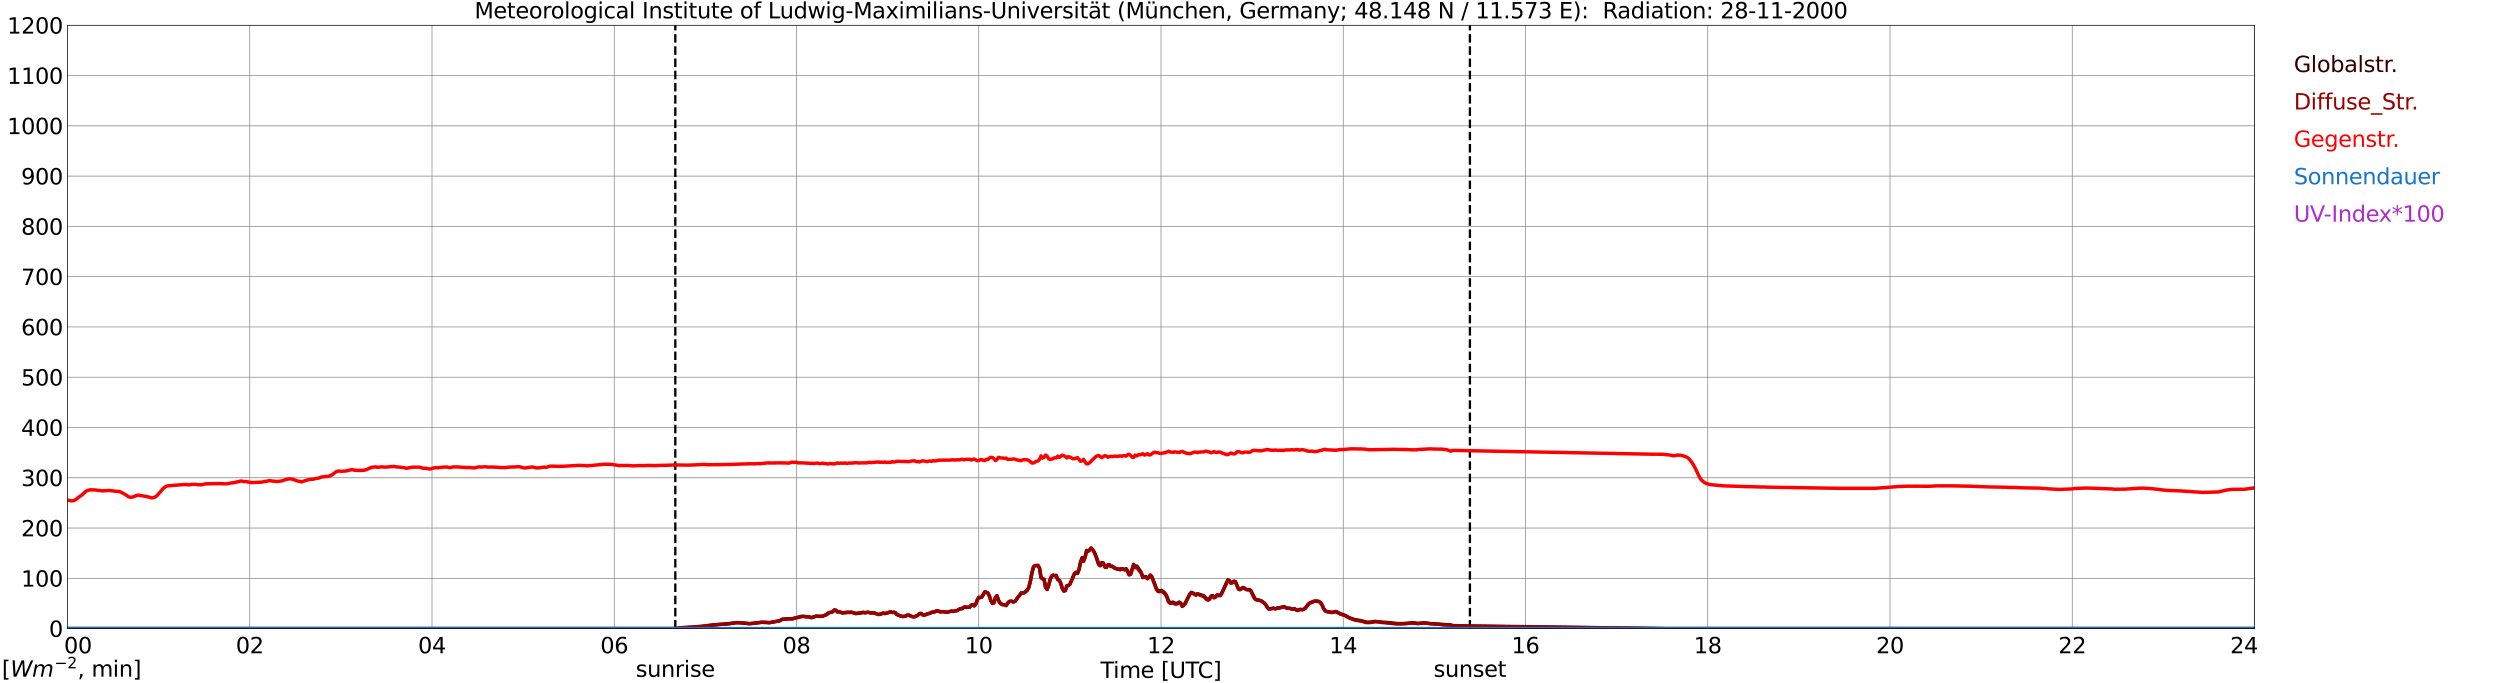 <?xml version="1.0" encoding="utf-8" standalone="no"?>
<!DOCTYPE svg PUBLIC "-//W3C//DTD SVG 1.1//EN"
  "http://www.w3.org/Graphics/SVG/1.1/DTD/svg11.dtd">
<svg xmlns:xlink="http://www.w3.org/1999/xlink" width="1085.4pt" height="296.64pt" viewBox="0 0 1085.4 296.64" xmlns="http://www.w3.org/2000/svg" version="1.1">
 <defs>
  <style type="text/css">*{stroke-linejoin: round; stroke-linecap: butt}</style>
 </defs>
 <g id="figure_1">
  <g id="patch_1">
   <path d="M 0 296.64 
L 1085.4 296.64 
L 1085.4 0 
L 0 0 
z
" style="fill: #ffffff"/>
  </g>
  <g id="axes_1">
   <g id="patch_2">
    <path d="M 29.306 272.909 
L 978.814 272.909 
L 978.814 10.976 
L 29.306 10.976 
z
" style="fill: #ffffff"/>
   </g>
   <g id="patch_3">
    <path d="M 978.814 272.909 
L 978.814 272.909 
L 978.814 10.976 
L 978.814 10.976 
z
" clip-path="url(#p328a0b72f4)" style="fill: #d3d3d3; opacity: 0.25; stroke: #d3d3d3; stroke-linejoin: miter"/>
   </g>
   <g id="matplotlib.axis_1">
    <g id="xtick_1">
     <g id="line2d_1">
      <path d="M 29.306 272.909 
L 29.306 10.976 
" clip-path="url(#p328a0b72f4)" style="fill: none; stroke: #808080; stroke-width: 0.3; stroke-linecap: square"/>
     </g>
     <g id="line2d_2"/>
     <g id="text_1">
      <!--    00 -->
      <g transform="translate(18.733 283.627) scale(0.095 -0.095)">
       <defs>
        <path id="DejaVuSans-20" transform="scale(0.016)"/>
        <path id="DejaVuSans-30" d="M 2034 4250 
Q 1547 4250 1301 3770 
Q 1056 3291 1056 2328 
Q 1056 1369 1301 889 
Q 1547 409 2034 409 
Q 2525 409 2770 889 
Q 3016 1369 3016 2328 
Q 3016 3291 2770 3770 
Q 2525 4250 2034 4250 
z
M 2034 4750 
Q 2819 4750 3233 4129 
Q 3647 3509 3647 2328 
Q 3647 1150 3233 529 
Q 2819 -91 2034 -91 
Q 1250 -91 836 529 
Q 422 1150 422 2328 
Q 422 3509 836 4129 
Q 1250 4750 2034 4750 
z
" transform="scale(0.016)"/>
       </defs>
       <use xlink:href="#DejaVuSans-20"/>
       <use xlink:href="#DejaVuSans-20" transform="translate(31.787 0)"/>
       <use xlink:href="#DejaVuSans-20" transform="translate(63.574 0)"/>
       <use xlink:href="#DejaVuSans-30" transform="translate(95.361 0)"/>
       <use xlink:href="#DejaVuSans-30" transform="translate(158.984 0)"/>
      </g>
     </g>
    </g>
    <g id="xtick_2">
     <g id="line2d_3">
      <path d="M 108.431 272.909 
L 108.431 10.976 
" clip-path="url(#p328a0b72f4)" style="fill: none; stroke: #808080; stroke-width: 0.3; stroke-linecap: square"/>
     </g>
     <g id="line2d_4"/>
     <g id="text_2">
      <!-- 02 -->
      <g transform="translate(102.387 283.627) scale(0.095 -0.095)">
       <defs>
        <path id="DejaVuSans-32" d="M 1228 531 
L 3431 531 
L 3431 0 
L 469 0 
L 469 531 
Q 828 903 1448 1529 
Q 2069 2156 2228 2338 
Q 2531 2678 2651 2914 
Q 2772 3150 2772 3378 
Q 2772 3750 2511 3984 
Q 2250 4219 1831 4219 
Q 1534 4219 1204 4116 
Q 875 4013 500 3803 
L 500 4441 
Q 881 4594 1212 4672 
Q 1544 4750 1819 4750 
Q 2544 4750 2975 4387 
Q 3406 4025 3406 3419 
Q 3406 3131 3298 2873 
Q 3191 2616 2906 2266 
Q 2828 2175 2409 1742 
Q 1991 1309 1228 531 
z
" transform="scale(0.016)"/>
       </defs>
       <use xlink:href="#DejaVuSans-30"/>
       <use xlink:href="#DejaVuSans-32" transform="translate(63.623 0)"/>
      </g>
     </g>
    </g>
    <g id="xtick_3">
     <g id="line2d_5">
      <path d="M 187.557 272.909 
L 187.557 10.976 
" clip-path="url(#p328a0b72f4)" style="fill: none; stroke: #808080; stroke-width: 0.3; stroke-linecap: square"/>
     </g>
     <g id="line2d_6"/>
     <g id="text_3">
      <!-- 04 -->
      <g transform="translate(181.513 283.627) scale(0.095 -0.095)">
       <defs>
        <path id="DejaVuSans-34" d="M 2419 4116 
L 825 1625 
L 2419 1625 
L 2419 4116 
z
M 2253 4666 
L 3047 4666 
L 3047 1625 
L 3713 1625 
L 3713 1100 
L 3047 1100 
L 3047 0 
L 2419 0 
L 2419 1100 
L 313 1100 
L 313 1709 
L 2253 4666 
z
" transform="scale(0.016)"/>
       </defs>
       <use xlink:href="#DejaVuSans-30"/>
       <use xlink:href="#DejaVuSans-34" transform="translate(63.623 0)"/>
      </g>
     </g>
    </g>
    <g id="xtick_4">
     <g id="line2d_7">
      <path d="M 266.683 272.909 
L 266.683 10.976 
" clip-path="url(#p328a0b72f4)" style="fill: none; stroke: #808080; stroke-width: 0.3; stroke-linecap: square"/>
     </g>
     <g id="line2d_8"/>
     <g id="text_4">
      <!-- 06 -->
      <g transform="translate(260.638 283.627) scale(0.095 -0.095)">
       <defs>
        <path id="DejaVuSans-36" d="M 2113 2584 
Q 1688 2584 1439 2293 
Q 1191 2003 1191 1497 
Q 1191 994 1439 701 
Q 1688 409 2113 409 
Q 2538 409 2786 701 
Q 3034 994 3034 1497 
Q 3034 2003 2786 2293 
Q 2538 2584 2113 2584 
z
M 3366 4563 
L 3366 3988 
Q 3128 4100 2886 4159 
Q 2644 4219 2406 4219 
Q 1781 4219 1451 3797 
Q 1122 3375 1075 2522 
Q 1259 2794 1537 2939 
Q 1816 3084 2150 3084 
Q 2853 3084 3261 2657 
Q 3669 2231 3669 1497 
Q 3669 778 3244 343 
Q 2819 -91 2113 -91 
Q 1303 -91 875 529 
Q 447 1150 447 2328 
Q 447 3434 972 4092 
Q 1497 4750 2381 4750 
Q 2619 4750 2861 4703 
Q 3103 4656 3366 4563 
z
" transform="scale(0.016)"/>
       </defs>
       <use xlink:href="#DejaVuSans-30"/>
       <use xlink:href="#DejaVuSans-36" transform="translate(63.623 0)"/>
      </g>
     </g>
    </g>
    <g id="xtick_5">
     <g id="line2d_9">
      <path d="M 345.808 272.909 
L 345.808 10.976 
" clip-path="url(#p328a0b72f4)" style="fill: none; stroke: #808080; stroke-width: 0.3; stroke-linecap: square"/>
     </g>
     <g id="line2d_10"/>
     <g id="text_5">
      <!-- 08 -->
      <g transform="translate(339.764 283.627) scale(0.095 -0.095)">
       <defs>
        <path id="DejaVuSans-38" d="M 2034 2216 
Q 1584 2216 1326 1975 
Q 1069 1734 1069 1313 
Q 1069 891 1326 650 
Q 1584 409 2034 409 
Q 2484 409 2743 651 
Q 3003 894 3003 1313 
Q 3003 1734 2745 1975 
Q 2488 2216 2034 2216 
z
M 1403 2484 
Q 997 2584 770 2862 
Q 544 3141 544 3541 
Q 544 4100 942 4425 
Q 1341 4750 2034 4750 
Q 2731 4750 3128 4425 
Q 3525 4100 3525 3541 
Q 3525 3141 3298 2862 
Q 3072 2584 2669 2484 
Q 3125 2378 3379 2068 
Q 3634 1759 3634 1313 
Q 3634 634 3220 271 
Q 2806 -91 2034 -91 
Q 1263 -91 848 271 
Q 434 634 434 1313 
Q 434 1759 690 2068 
Q 947 2378 1403 2484 
z
M 1172 3481 
Q 1172 3119 1398 2916 
Q 1625 2713 2034 2713 
Q 2441 2713 2670 2916 
Q 2900 3119 2900 3481 
Q 2900 3844 2670 4047 
Q 2441 4250 2034 4250 
Q 1625 4250 1398 4047 
Q 1172 3844 1172 3481 
z
" transform="scale(0.016)"/>
       </defs>
       <use xlink:href="#DejaVuSans-30"/>
       <use xlink:href="#DejaVuSans-38" transform="translate(63.623 0)"/>
      </g>
     </g>
    </g>
    <g id="xtick_6">
     <g id="line2d_11">
      <path d="M 424.934 272.909 
L 424.934 10.976 
" clip-path="url(#p328a0b72f4)" style="fill: none; stroke: #808080; stroke-width: 0.3; stroke-linecap: square"/>
     </g>
     <g id="line2d_12"/>
     <g id="text_6">
      <!-- 10 -->
      <g transform="translate(418.89 283.627) scale(0.095 -0.095)">
       <defs>
        <path id="DejaVuSans-31" d="M 794 531 
L 1825 531 
L 1825 4091 
L 703 3866 
L 703 4441 
L 1819 4666 
L 2450 4666 
L 2450 531 
L 3481 531 
L 3481 0 
L 794 0 
L 794 531 
z
" transform="scale(0.016)"/>
       </defs>
       <use xlink:href="#DejaVuSans-31"/>
       <use xlink:href="#DejaVuSans-30" transform="translate(63.623 0)"/>
      </g>
     </g>
    </g>
    <g id="xtick_7">
     <g id="line2d_13">
      <path d="M 504.06 272.909 
L 504.06 10.976 
" clip-path="url(#p328a0b72f4)" style="fill: none; stroke: #808080; stroke-width: 0.3; stroke-linecap: square"/>
     </g>
     <g id="line2d_14"/>
     <g id="text_7">
      <!-- 12 -->
      <g transform="translate(498.015 283.627) scale(0.095 -0.095)">
       <use xlink:href="#DejaVuSans-31"/>
       <use xlink:href="#DejaVuSans-32" transform="translate(63.623 0)"/>
      </g>
     </g>
    </g>
    <g id="xtick_8">
     <g id="line2d_15">
      <path d="M 583.185 272.909 
L 583.185 10.976 
" clip-path="url(#p328a0b72f4)" style="fill: none; stroke: #808080; stroke-width: 0.3; stroke-linecap: square"/>
     </g>
     <g id="line2d_16"/>
     <g id="text_8">
      <!-- 14 -->
      <g transform="translate(577.141 283.627) scale(0.095 -0.095)">
       <use xlink:href="#DejaVuSans-31"/>
       <use xlink:href="#DejaVuSans-34" transform="translate(63.623 0)"/>
      </g>
     </g>
    </g>
    <g id="xtick_9">
     <g id="line2d_17">
      <path d="M 662.311 272.909 
L 662.311 10.976 
" clip-path="url(#p328a0b72f4)" style="fill: none; stroke: #808080; stroke-width: 0.3; stroke-linecap: square"/>
     </g>
     <g id="line2d_18"/>
     <g id="text_9">
      <!-- 16 -->
      <g transform="translate(656.267 283.627) scale(0.095 -0.095)">
       <use xlink:href="#DejaVuSans-31"/>
       <use xlink:href="#DejaVuSans-36" transform="translate(63.623 0)"/>
      </g>
     </g>
    </g>
    <g id="xtick_10">
     <g id="line2d_19">
      <path d="M 741.437 272.909 
L 741.437 10.976 
" clip-path="url(#p328a0b72f4)" style="fill: none; stroke: #808080; stroke-width: 0.3; stroke-linecap: square"/>
     </g>
     <g id="line2d_20"/>
     <g id="text_10">
      <!-- 18 -->
      <g transform="translate(735.392 283.627) scale(0.095 -0.095)">
       <use xlink:href="#DejaVuSans-31"/>
       <use xlink:href="#DejaVuSans-38" transform="translate(63.623 0)"/>
      </g>
     </g>
    </g>
    <g id="xtick_11">
     <g id="line2d_21">
      <path d="M 820.562 272.909 
L 820.562 10.976 
" clip-path="url(#p328a0b72f4)" style="fill: none; stroke: #808080; stroke-width: 0.3; stroke-linecap: square"/>
     </g>
     <g id="line2d_22"/>
     <g id="text_11">
      <!-- 20 -->
      <g transform="translate(814.518 283.627) scale(0.095 -0.095)">
       <use xlink:href="#DejaVuSans-32"/>
       <use xlink:href="#DejaVuSans-30" transform="translate(63.623 0)"/>
      </g>
     </g>
    </g>
    <g id="xtick_12">
     <g id="line2d_23">
      <path d="M 899.688 272.909 
L 899.688 10.976 
" clip-path="url(#p328a0b72f4)" style="fill: none; stroke: #808080; stroke-width: 0.3; stroke-linecap: square"/>
     </g>
     <g id="line2d_24"/>
     <g id="text_12">
      <!-- 22 -->
      <g transform="translate(893.644 283.627) scale(0.095 -0.095)">
       <use xlink:href="#DejaVuSans-32"/>
       <use xlink:href="#DejaVuSans-32" transform="translate(63.623 0)"/>
      </g>
     </g>
    </g>
    <g id="xtick_13">
     <g id="line2d_25">
      <path d="M 978.814 272.909 
L 978.814 10.976 
" clip-path="url(#p328a0b72f4)" style="fill: none; stroke: #808080; stroke-width: 0.3; stroke-linecap: square"/>
     </g>
     <g id="line2d_26"/>
     <g id="text_13">
      <!-- 24    -->
      <g transform="translate(968.241 283.627) scale(0.095 -0.095)">
       <use xlink:href="#DejaVuSans-32"/>
       <use xlink:href="#DejaVuSans-34" transform="translate(63.623 0)"/>
       <use xlink:href="#DejaVuSans-20" transform="translate(127.246 0)"/>
       <use xlink:href="#DejaVuSans-20" transform="translate(159.033 0)"/>
       <use xlink:href="#DejaVuSans-20" transform="translate(190.82 0)"/>
      </g>
     </g>
    </g>
    <g id="text_14">
     <!-- Time [UTC] -->
     <g transform="translate(477.806 294.322) scale(0.095 -0.095)">
      <defs>
       <path id="DejaVuSans-54" d="M -19 4666 
L 3928 4666 
L 3928 4134 
L 2272 4134 
L 2272 0 
L 1638 0 
L 1638 4134 
L -19 4134 
L -19 4666 
z
" transform="scale(0.016)"/>
       <path id="DejaVuSans-69" d="M 603 3500 
L 1178 3500 
L 1178 0 
L 603 0 
L 603 3500 
z
M 603 4863 
L 1178 4863 
L 1178 4134 
L 603 4134 
L 603 4863 
z
" transform="scale(0.016)"/>
       <path id="DejaVuSans-6d" d="M 3328 2828 
Q 3544 3216 3844 3400 
Q 4144 3584 4550 3584 
Q 5097 3584 5394 3201 
Q 5691 2819 5691 2113 
L 5691 0 
L 5113 0 
L 5113 2094 
Q 5113 2597 4934 2840 
Q 4756 3084 4391 3084 
Q 3944 3084 3684 2787 
Q 3425 2491 3425 1978 
L 3425 0 
L 2847 0 
L 2847 2094 
Q 2847 2600 2669 2842 
Q 2491 3084 2119 3084 
Q 1678 3084 1418 2786 
Q 1159 2488 1159 1978 
L 1159 0 
L 581 0 
L 581 3500 
L 1159 3500 
L 1159 2956 
Q 1356 3278 1631 3431 
Q 1906 3584 2284 3584 
Q 2666 3584 2933 3390 
Q 3200 3197 3328 2828 
z
" transform="scale(0.016)"/>
       <path id="DejaVuSans-65" d="M 3597 1894 
L 3597 1613 
L 953 1613 
Q 991 1019 1311 708 
Q 1631 397 2203 397 
Q 2534 397 2845 478 
Q 3156 559 3463 722 
L 3463 178 
Q 3153 47 2828 -22 
Q 2503 -91 2169 -91 
Q 1331 -91 842 396 
Q 353 884 353 1716 
Q 353 2575 817 3079 
Q 1281 3584 2069 3584 
Q 2775 3584 3186 3129 
Q 3597 2675 3597 1894 
z
M 3022 2063 
Q 3016 2534 2758 2815 
Q 2500 3097 2075 3097 
Q 1594 3097 1305 2825 
Q 1016 2553 972 2059 
L 3022 2063 
z
" transform="scale(0.016)"/>
       <path id="DejaVuSans-5b" d="M 550 4863 
L 1875 4863 
L 1875 4416 
L 1125 4416 
L 1125 -397 
L 1875 -397 
L 1875 -844 
L 550 -844 
L 550 4863 
z
" transform="scale(0.016)"/>
       <path id="DejaVuSans-55" d="M 556 4666 
L 1191 4666 
L 1191 1831 
Q 1191 1081 1462 751 
Q 1734 422 2344 422 
Q 2950 422 3222 751 
Q 3494 1081 3494 1831 
L 3494 4666 
L 4128 4666 
L 4128 1753 
Q 4128 841 3676 375 
Q 3225 -91 2344 -91 
Q 1459 -91 1007 375 
Q 556 841 556 1753 
L 556 4666 
z
" transform="scale(0.016)"/>
       <path id="DejaVuSans-43" d="M 4122 4306 
L 4122 3641 
Q 3803 3938 3442 4084 
Q 3081 4231 2675 4231 
Q 1875 4231 1450 3742 
Q 1025 3253 1025 2328 
Q 1025 1406 1450 917 
Q 1875 428 2675 428 
Q 3081 428 3442 575 
Q 3803 722 4122 1019 
L 4122 359 
Q 3791 134 3420 21 
Q 3050 -91 2638 -91 
Q 1578 -91 968 557 
Q 359 1206 359 2328 
Q 359 3453 968 4101 
Q 1578 4750 2638 4750 
Q 3056 4750 3426 4639 
Q 3797 4528 4122 4306 
z
" transform="scale(0.016)"/>
       <path id="DejaVuSans-5d" d="M 1947 4863 
L 1947 -844 
L 622 -844 
L 622 -397 
L 1369 -397 
L 1369 4416 
L 622 4416 
L 622 4863 
L 1947 4863 
z
" transform="scale(0.016)"/>
      </defs>
      <use xlink:href="#DejaVuSans-54"/>
      <use xlink:href="#DejaVuSans-69" transform="translate(57.959 0)"/>
      <use xlink:href="#DejaVuSans-6d" transform="translate(85.742 0)"/>
      <use xlink:href="#DejaVuSans-65" transform="translate(183.154 0)"/>
      <use xlink:href="#DejaVuSans-20" transform="translate(244.678 0)"/>
      <use xlink:href="#DejaVuSans-5b" transform="translate(276.465 0)"/>
      <use xlink:href="#DejaVuSans-55" transform="translate(315.479 0)"/>
      <use xlink:href="#DejaVuSans-54" transform="translate(388.672 0)"/>
      <use xlink:href="#DejaVuSans-43" transform="translate(443.881 0)"/>
      <use xlink:href="#DejaVuSans-5d" transform="translate(513.705 0)"/>
     </g>
    </g>
   </g>
   <g id="matplotlib.axis_2">
    <g id="ytick_1">
     <g id="line2d_27">
      <path d="M 29.306 272.909 
L 978.814 272.909 
" clip-path="url(#p328a0b72f4)" style="fill: none; stroke: #808080; stroke-width: 0.3; stroke-linecap: square"/>
     </g>
     <g id="line2d_28"/>
     <g id="text_15">
      <!-- 0 -->
      <g transform="translate(21.261 276.518) scale(0.095 -0.095)">
       <use xlink:href="#DejaVuSans-30"/>
      </g>
     </g>
    </g>
    <g id="ytick_2">
     <g id="line2d_29">
      <path d="M 29.306 251.081 
L 978.814 251.081 
" clip-path="url(#p328a0b72f4)" style="fill: none; stroke: #808080; stroke-width: 0.3; stroke-linecap: square"/>
     </g>
     <g id="line2d_30"/>
     <g id="text_16">
      <!-- 100 -->
      <g transform="translate(9.173 254.69) scale(0.095 -0.095)">
       <use xlink:href="#DejaVuSans-31"/>
       <use xlink:href="#DejaVuSans-30" transform="translate(63.623 0)"/>
       <use xlink:href="#DejaVuSans-30" transform="translate(127.246 0)"/>
      </g>
     </g>
    </g>
    <g id="ytick_3">
     <g id="line2d_31">
      <path d="M 29.306 229.253 
L 978.814 229.253 
" clip-path="url(#p328a0b72f4)" style="fill: none; stroke: #808080; stroke-width: 0.3; stroke-linecap: square"/>
     </g>
     <g id="line2d_32"/>
     <g id="text_17">
      <!-- 200 -->
      <g transform="translate(9.173 232.863) scale(0.095 -0.095)">
       <use xlink:href="#DejaVuSans-32"/>
       <use xlink:href="#DejaVuSans-30" transform="translate(63.623 0)"/>
       <use xlink:href="#DejaVuSans-30" transform="translate(127.246 0)"/>
      </g>
     </g>
    </g>
    <g id="ytick_4">
     <g id="line2d_33">
      <path d="M 29.306 207.426 
L 978.814 207.426 
" clip-path="url(#p328a0b72f4)" style="fill: none; stroke: #808080; stroke-width: 0.3; stroke-linecap: square"/>
     </g>
     <g id="line2d_34"/>
     <g id="text_18">
      <!-- 300 -->
      <g transform="translate(9.173 211.035) scale(0.095 -0.095)">
       <defs>
        <path id="DejaVuSans-33" d="M 2597 2516 
Q 3050 2419 3304 2112 
Q 3559 1806 3559 1356 
Q 3559 666 3084 287 
Q 2609 -91 1734 -91 
Q 1441 -91 1130 -33 
Q 819 25 488 141 
L 488 750 
Q 750 597 1062 519 
Q 1375 441 1716 441 
Q 2309 441 2620 675 
Q 2931 909 2931 1356 
Q 2931 1769 2642 2001 
Q 2353 2234 1838 2234 
L 1294 2234 
L 1294 2753 
L 1863 2753 
Q 2328 2753 2575 2939 
Q 2822 3125 2822 3475 
Q 2822 3834 2567 4026 
Q 2313 4219 1838 4219 
Q 1578 4219 1281 4162 
Q 984 4106 628 3988 
L 628 4550 
Q 988 4650 1302 4700 
Q 1616 4750 1894 4750 
Q 2613 4750 3031 4423 
Q 3450 4097 3450 3541 
Q 3450 3153 3228 2886 
Q 3006 2619 2597 2516 
z
" transform="scale(0.016)"/>
       </defs>
       <use xlink:href="#DejaVuSans-33"/>
       <use xlink:href="#DejaVuSans-30" transform="translate(63.623 0)"/>
       <use xlink:href="#DejaVuSans-30" transform="translate(127.246 0)"/>
      </g>
     </g>
    </g>
    <g id="ytick_5">
     <g id="line2d_35">
      <path d="M 29.306 185.598 
L 978.814 185.598 
" clip-path="url(#p328a0b72f4)" style="fill: none; stroke: #808080; stroke-width: 0.3; stroke-linecap: square"/>
     </g>
     <g id="line2d_36"/>
     <g id="text_19">
      <!-- 400 -->
      <g transform="translate(9.173 189.207) scale(0.095 -0.095)">
       <use xlink:href="#DejaVuSans-34"/>
       <use xlink:href="#DejaVuSans-30" transform="translate(63.623 0)"/>
       <use xlink:href="#DejaVuSans-30" transform="translate(127.246 0)"/>
      </g>
     </g>
    </g>
    <g id="ytick_6">
     <g id="line2d_37">
      <path d="M 29.306 163.77 
L 978.814 163.77 
" clip-path="url(#p328a0b72f4)" style="fill: none; stroke: #808080; stroke-width: 0.3; stroke-linecap: square"/>
     </g>
     <g id="line2d_38"/>
     <g id="text_20">
      <!-- 500 -->
      <g transform="translate(9.173 167.379) scale(0.095 -0.095)">
       <defs>
        <path id="DejaVuSans-35" d="M 691 4666 
L 3169 4666 
L 3169 4134 
L 1269 4134 
L 1269 2991 
Q 1406 3038 1543 3061 
Q 1681 3084 1819 3084 
Q 2600 3084 3056 2656 
Q 3513 2228 3513 1497 
Q 3513 744 3044 326 
Q 2575 -91 1722 -91 
Q 1428 -91 1123 -41 
Q 819 9 494 109 
L 494 744 
Q 775 591 1075 516 
Q 1375 441 1709 441 
Q 2250 441 2565 725 
Q 2881 1009 2881 1497 
Q 2881 1984 2565 2268 
Q 2250 2553 1709 2553 
Q 1456 2553 1204 2497 
Q 953 2441 691 2322 
L 691 4666 
z
" transform="scale(0.016)"/>
       </defs>
       <use xlink:href="#DejaVuSans-35"/>
       <use xlink:href="#DejaVuSans-30" transform="translate(63.623 0)"/>
       <use xlink:href="#DejaVuSans-30" transform="translate(127.246 0)"/>
      </g>
     </g>
    </g>
    <g id="ytick_7">
     <g id="line2d_39">
      <path d="M 29.306 141.942 
L 978.814 141.942 
" clip-path="url(#p328a0b72f4)" style="fill: none; stroke: #808080; stroke-width: 0.3; stroke-linecap: square"/>
     </g>
     <g id="line2d_40"/>
     <g id="text_21">
      <!-- 600 -->
      <g transform="translate(9.173 145.551) scale(0.095 -0.095)">
       <use xlink:href="#DejaVuSans-36"/>
       <use xlink:href="#DejaVuSans-30" transform="translate(63.623 0)"/>
       <use xlink:href="#DejaVuSans-30" transform="translate(127.246 0)"/>
      </g>
     </g>
    </g>
    <g id="ytick_8">
     <g id="line2d_41">
      <path d="M 29.306 120.114 
L 978.814 120.114 
" clip-path="url(#p328a0b72f4)" style="fill: none; stroke: #808080; stroke-width: 0.3; stroke-linecap: square"/>
     </g>
     <g id="line2d_42"/>
     <g id="text_22">
      <!-- 700 -->
      <g transform="translate(9.173 123.724) scale(0.095 -0.095)">
       <defs>
        <path id="DejaVuSans-37" d="M 525 4666 
L 3525 4666 
L 3525 4397 
L 1831 0 
L 1172 0 
L 2766 4134 
L 525 4134 
L 525 4666 
z
" transform="scale(0.016)"/>
       </defs>
       <use xlink:href="#DejaVuSans-37"/>
       <use xlink:href="#DejaVuSans-30" transform="translate(63.623 0)"/>
       <use xlink:href="#DejaVuSans-30" transform="translate(127.246 0)"/>
      </g>
     </g>
    </g>
    <g id="ytick_9">
     <g id="line2d_43">
      <path d="M 29.306 98.287 
L 978.814 98.287 
" clip-path="url(#p328a0b72f4)" style="fill: none; stroke: #808080; stroke-width: 0.3; stroke-linecap: square"/>
     </g>
     <g id="line2d_44"/>
     <g id="text_23">
      <!-- 800 -->
      <g transform="translate(9.173 101.896) scale(0.095 -0.095)">
       <use xlink:href="#DejaVuSans-38"/>
       <use xlink:href="#DejaVuSans-30" transform="translate(63.623 0)"/>
       <use xlink:href="#DejaVuSans-30" transform="translate(127.246 0)"/>
      </g>
     </g>
    </g>
    <g id="ytick_10">
     <g id="line2d_45">
      <path d="M 29.306 76.459 
L 978.814 76.459 
" clip-path="url(#p328a0b72f4)" style="fill: none; stroke: #808080; stroke-width: 0.3; stroke-linecap: square"/>
     </g>
     <g id="line2d_46"/>
     <g id="text_24">
      <!-- 900 -->
      <g transform="translate(9.173 80.068) scale(0.095 -0.095)">
       <defs>
        <path id="DejaVuSans-39" d="M 703 97 
L 703 672 
Q 941 559 1184 500 
Q 1428 441 1663 441 
Q 2288 441 2617 861 
Q 2947 1281 2994 2138 
Q 2813 1869 2534 1725 
Q 2256 1581 1919 1581 
Q 1219 1581 811 2004 
Q 403 2428 403 3163 
Q 403 3881 828 4315 
Q 1253 4750 1959 4750 
Q 2769 4750 3195 4129 
Q 3622 3509 3622 2328 
Q 3622 1225 3098 567 
Q 2575 -91 1691 -91 
Q 1453 -91 1209 -44 
Q 966 3 703 97 
z
M 1959 2075 
Q 2384 2075 2632 2365 
Q 2881 2656 2881 3163 
Q 2881 3666 2632 3958 
Q 2384 4250 1959 4250 
Q 1534 4250 1286 3958 
Q 1038 3666 1038 3163 
Q 1038 2656 1286 2365 
Q 1534 2075 1959 2075 
z
" transform="scale(0.016)"/>
       </defs>
       <use xlink:href="#DejaVuSans-39"/>
       <use xlink:href="#DejaVuSans-30" transform="translate(63.623 0)"/>
       <use xlink:href="#DejaVuSans-30" transform="translate(127.246 0)"/>
      </g>
     </g>
    </g>
    <g id="ytick_11">
     <g id="line2d_47">
      <path d="M 29.306 54.631 
L 978.814 54.631 
" clip-path="url(#p328a0b72f4)" style="fill: none; stroke: #808080; stroke-width: 0.3; stroke-linecap: square"/>
     </g>
     <g id="line2d_48"/>
     <g id="text_25">
      <!-- 1000 -->
      <g transform="translate(3.128 58.24) scale(0.095 -0.095)">
       <use xlink:href="#DejaVuSans-31"/>
       <use xlink:href="#DejaVuSans-30" transform="translate(63.623 0)"/>
       <use xlink:href="#DejaVuSans-30" transform="translate(127.246 0)"/>
       <use xlink:href="#DejaVuSans-30" transform="translate(190.869 0)"/>
      </g>
     </g>
    </g>
    <g id="ytick_12">
     <g id="line2d_49">
      <path d="M 29.306 32.803 
L 978.814 32.803 
" clip-path="url(#p328a0b72f4)" style="fill: none; stroke: #808080; stroke-width: 0.3; stroke-linecap: square"/>
     </g>
     <g id="line2d_50"/>
     <g id="text_26">
      <!-- 1100 -->
      <g transform="translate(3.128 36.413) scale(0.095 -0.095)">
       <use xlink:href="#DejaVuSans-31"/>
       <use xlink:href="#DejaVuSans-31" transform="translate(63.623 0)"/>
       <use xlink:href="#DejaVuSans-30" transform="translate(127.246 0)"/>
       <use xlink:href="#DejaVuSans-30" transform="translate(190.869 0)"/>
      </g>
     </g>
    </g>
    <g id="ytick_13">
     <g id="line2d_51">
      <path d="M 29.306 10.976 
L 978.814 10.976 
" clip-path="url(#p328a0b72f4)" style="fill: none; stroke: #808080; stroke-width: 0.3; stroke-linecap: square"/>
     </g>
     <g id="line2d_52"/>
     <g id="text_27">
      <!-- 1200 -->
      <g transform="translate(3.128 14.585) scale(0.095 -0.095)">
       <use xlink:href="#DejaVuSans-31"/>
       <use xlink:href="#DejaVuSans-32" transform="translate(63.623 0)"/>
       <use xlink:href="#DejaVuSans-30" transform="translate(127.246 0)"/>
       <use xlink:href="#DejaVuSans-30" transform="translate(190.869 0)"/>
      </g>
     </g>
    </g>
   </g>
   <g id="line2d_53">
    <path d="M 293.19 272.909 
L 293.19 10.976 
" clip-path="url(#p328a0b72f4)" style="fill: none; stroke-dasharray: 3.7,1.6; stroke-dashoffset: 0; stroke: #000000"/>
   </g>
   <g id="line2d_54">
    <path d="M 638.178 272.909 
L 638.178 10.976 
" clip-path="url(#p328a0b72f4)" style="fill: none; stroke-dasharray: 3.7,1.6; stroke-dashoffset: 0; stroke: #000000"/>
   </g>
   <g id="line2d_55">
    <path d="M 29.306 272.909 
L 293.717 272.909 
L 295.036 272.745 
L 304.927 271.961 
L 312.18 271.134 
L 317.455 270.658 
L 319.433 270.351 
L 320.752 270.337 
L 324.049 270.647 
L 325.368 270.77 
L 326.686 270.652 
L 330.643 270.154 
L 331.961 270.207 
L 333.28 270.274 
L 333.94 270.344 
L 335.258 270.13 
L 338.555 269.484 
L 339.215 269.08 
L 339.874 268.838 
L 343.171 268.615 
L 343.83 268.687 
L 348.446 267.594 
L 351.083 267.79 
L 351.743 268.039 
L 352.402 268.15 
L 354.38 267.511 
L 355.699 267.607 
L 357.018 267.572 
L 358.996 266.799 
L 359.655 266.16 
L 360.315 265.926 
L 360.974 265.885 
L 361.634 265.522 
L 362.293 264.87 
L 362.952 264.983 
L 363.612 265.686 
L 364.271 265.555 
L 365.59 266.079 
L 366.249 266.096 
L 368.227 265.876 
L 368.887 265.909 
L 369.546 265.799 
L 370.865 266.151 
L 371.524 266.393 
L 373.502 266.16 
L 374.821 265.852 
L 375.481 266.051 
L 376.799 265.806 
L 378.118 266.118 
L 379.437 266.079 
L 381.415 266.784 
L 382.734 266.489 
L 383.393 266.186 
L 384.053 266.365 
L 384.712 266.295 
L 386.69 265.61 
L 387.349 265.9 
L 388.009 265.837 
L 388.668 265.961 
L 389.328 266.762 
L 391.306 267.535 
L 391.965 267.668 
L 392.624 267.62 
L 393.284 267.43 
L 393.943 267.05 
L 394.603 267.048 
L 395.921 267.679 
L 396.581 267.786 
L 397.24 267.757 
L 398.559 267.022 
L 399.218 266.408 
L 399.878 266.365 
L 400.537 266.921 
L 401.196 267.072 
L 401.856 266.895 
L 402.515 266.574 
L 403.834 266.243 
L 404.493 265.845 
L 405.812 265.645 
L 406.471 265.313 
L 407.131 265.239 
L 408.45 265.686 
L 409.109 265.564 
L 410.428 265.682 
L 411.087 265.863 
L 413.065 265.311 
L 413.725 265.455 
L 415.043 265.186 
L 415.703 265.038 
L 416.362 264.562 
L 417.022 264.28 
L 417.681 264.289 
L 418.34 263.798 
L 419 263.494 
L 419.659 263.704 
L 420.978 263.625 
L 421.637 262.781 
L 422.297 262.567 
L 422.956 263.04 
L 423.615 262.335 
L 424.275 260.546 
L 424.934 259.421 
L 425.593 259.404 
L 426.253 259.24 
L 427.572 257.018 
L 428.231 257.154 
L 428.89 257.472 
L 429.55 258.723 
L 430.209 260.735 
L 430.869 261.901 
L 431.528 261.698 
L 432.187 259.417 
L 432.847 258.577 
L 433.506 260.596 
L 434.165 261.711 
L 434.825 262.259 
L 435.484 262.541 
L 436.144 262.525 
L 436.803 262.894 
L 437.462 261.895 
L 438.122 261.246 
L 438.781 261.021 
L 439.44 261.12 
L 440.1 261.364 
L 440.759 260.976 
L 442.078 259.146 
L 442.737 258.389 
L 443.397 257.453 
L 444.716 257.374 
L 446.034 256.226 
L 446.694 254.907 
L 447.353 252.275 
L 448.012 248.789 
L 448.672 246.168 
L 449.331 245.572 
L 450.65 245.532 
L 451.309 246.602 
L 451.969 250.76 
L 452.628 251.365 
L 453.287 251.526 
L 453.947 255.014 
L 454.606 255.931 
L 455.266 254.237 
L 455.925 251.718 
L 456.584 250.28 
L 457.244 249.846 
L 457.903 250.014 
L 458.563 249.944 
L 459.222 251.657 
L 459.881 251.902 
L 460.541 253.238 
L 461.2 255.407 
L 461.859 256.603 
L 462.519 256.416 
L 463.178 254.357 
L 463.838 254.202 
L 464.497 253.657 
L 465.816 250.644 
L 466.475 249.154 
L 467.134 248.562 
L 467.794 248.968 
L 468.453 247.303 
L 469.113 243.959 
L 469.772 242.143 
L 470.431 243.433 
L 471.091 241.772 
L 471.75 238.962 
L 472.409 239.255 
L 473.069 238.785 
L 473.728 237.954 
L 474.388 238.637 
L 475.047 239.63 
L 475.706 241.018 
L 477.025 244.871 
L 477.685 245.404 
L 478.344 244.227 
L 479.003 244.386 
L 479.663 246.058 
L 480.322 246.285 
L 480.981 245.268 
L 481.641 245.205 
L 482.3 245.925 
L 482.96 245.877 
L 483.619 246.464 
L 484.938 247.082 
L 485.597 247.012 
L 486.256 247.333 
L 486.916 246.899 
L 487.575 247.041 
L 488.235 247.353 
L 488.894 246.912 
L 489.553 247.929 
L 490.213 249.42 
L 490.872 249.21 
L 492.191 245.026 
L 492.85 246.198 
L 493.51 245.74 
L 494.169 246.521 
L 495.488 248.547 
L 496.147 250.446 
L 496.807 250.472 
L 497.466 250.295 
L 498.125 251.109 
L 498.785 250.614 
L 499.444 249.649 
L 500.103 250.33 
L 502.082 255.543 
L 502.741 256.418 
L 503.4 256.558 
L 504.06 256.324 
L 504.719 256.638 
L 505.379 257.125 
L 506.038 257.859 
L 506.697 259.105 
L 507.357 260.984 
L 508.016 261.55 
L 508.675 261.563 
L 509.335 261.438 
L 509.994 261.884 
L 510.654 261.997 
L 511.313 261.829 
L 511.972 261.384 
L 512.632 261.849 
L 513.291 262.942 
L 513.95 262.493 
L 514.61 261.833 
L 515.929 259.151 
L 516.588 257.813 
L 517.247 257.18 
L 517.907 257.431 
L 519.226 258.265 
L 519.885 257.769 
L 522.522 258.599 
L 523.841 259.93 
L 524.501 260.207 
L 525.16 259.821 
L 525.819 258.773 
L 526.479 258.592 
L 527.138 259.223 
L 527.797 258.86 
L 528.457 258.217 
L 529.116 258.433 
L 529.776 258.42 
L 530.435 257.487 
L 533.073 251.773 
L 533.732 252.013 
L 534.391 252.971 
L 535.051 252.873 
L 535.71 252.299 
L 536.369 252.498 
L 537.688 255.628 
L 538.348 255.881 
L 539.666 255.043 
L 540.326 255.32 
L 540.985 255.853 
L 541.644 255.997 
L 542.304 255.96 
L 542.963 256.243 
L 544.941 260.039 
L 545.601 260.386 
L 546.919 260.635 
L 547.579 260.86 
L 548.898 261.812 
L 549.557 262.569 
L 550.216 263.652 
L 550.876 264.385 
L 552.195 264.189 
L 552.854 263.979 
L 553.513 264.269 
L 554.173 264.136 
L 554.832 263.848 
L 555.491 263.868 
L 557.47 263.372 
L 558.788 264.007 
L 560.107 264.095 
L 560.766 264.368 
L 561.426 264.461 
L 562.085 264.315 
L 562.745 264.756 
L 563.404 265.055 
L 564.063 264.675 
L 564.723 264.612 
L 565.382 264.754 
L 566.042 264.555 
L 566.701 264.077 
L 568.02 262.366 
L 568.679 261.814 
L 570.657 261.052 
L 571.317 260.986 
L 572.635 261.155 
L 573.295 261.615 
L 573.954 262.538 
L 574.613 264.084 
L 575.273 265.079 
L 575.932 265.42 
L 577.251 265.695 
L 578.57 265.85 
L 579.889 265.455 
L 580.548 265.701 
L 581.867 266.441 
L 583.845 267.107 
L 585.823 268.168 
L 587.801 268.934 
L 590.439 269.375 
L 591.757 269.687 
L 593.076 270.106 
L 594.395 270.13 
L 595.054 270.117 
L 597.032 269.772 
L 599.011 270.014 
L 600.329 270.163 
L 601.648 270.2 
L 606.923 270.752 
L 610.879 270.706 
L 612.858 270.381 
L 614.176 270.468 
L 615.495 270.652 
L 618.792 270.442 
L 620.77 270.759 
L 630.001 271.326 
L 630.661 271.822 
L 723.633 272.909 
L 978.154 272.909 
L 978.154 272.909 
" clip-path="url(#p328a0b72f4)" style="fill: none; stroke: #330000; stroke-width: 1.5; stroke-linecap: square"/>
   </g>
   <g id="line2d_56">
    <path d="M 29.306 272.909 
L 293.717 272.909 
L 294.377 272.612 
L 304.267 271.957 
L 306.246 271.704 
L 309.543 271.267 
L 312.839 271.058 
L 315.477 270.968 
L 318.114 270.545 
L 320.093 270.309 
L 323.39 270.549 
L 325.368 270.785 
L 326.686 270.663 
L 330.643 270.193 
L 331.961 270.228 
L 333.28 270.263 
L 333.94 270.333 
L 335.258 270.11 
L 337.236 269.737 
L 337.896 269.694 
L 338.555 269.475 
L 339.215 269.061 
L 339.874 268.823 
L 343.171 268.628 
L 343.83 268.689 
L 347.787 267.62 
L 349.105 267.631 
L 350.424 267.832 
L 351.083 267.773 
L 351.743 268.019 
L 352.402 268.129 
L 354.38 267.489 
L 355.699 267.583 
L 357.018 267.548 
L 358.996 266.747 
L 359.655 266.099 
L 360.315 265.863 
L 360.974 265.817 
L 361.634 265.442 
L 362.293 264.815 
L 362.952 264.946 
L 363.612 265.684 
L 364.271 265.524 
L 365.59 266.046 
L 366.909 265.946 
L 367.568 265.769 
L 368.887 265.869 
L 369.546 265.765 
L 370.865 266.12 
L 371.524 266.358 
L 374.162 265.992 
L 374.821 265.837 
L 375.481 266.059 
L 376.799 265.795 
L 378.118 266.114 
L 379.437 266.081 
L 380.756 266.579 
L 381.415 266.806 
L 382.734 266.467 
L 383.393 266.175 
L 384.053 266.36 
L 384.712 266.293 
L 386.69 265.586 
L 387.349 265.891 
L 388.009 265.806 
L 388.668 265.961 
L 389.328 266.795 
L 391.306 267.522 
L 391.965 267.653 
L 392.624 267.594 
L 393.284 267.406 
L 393.943 267.028 
L 394.603 267.022 
L 395.262 267.419 
L 395.921 267.661 
L 396.581 267.768 
L 397.24 267.72 
L 398.559 267 
L 399.218 266.378 
L 399.878 266.345 
L 400.537 266.906 
L 401.196 267.055 
L 401.856 266.882 
L 402.515 266.561 
L 403.834 266.186 
L 404.493 265.78 
L 405.153 265.749 
L 405.812 265.568 
L 406.471 265.234 
L 407.131 265.158 
L 407.79 265.463 
L 408.45 265.634 
L 409.109 265.507 
L 410.428 265.631 
L 411.087 265.83 
L 413.065 265.289 
L 413.725 265.442 
L 415.703 265.005 
L 416.362 264.496 
L 417.022 264.221 
L 417.681 264.219 
L 418.34 263.708 
L 419 263.46 
L 419.659 263.684 
L 420.978 263.63 
L 421.637 262.735 
L 422.297 262.547 
L 422.956 263.051 
L 423.615 262.301 
L 424.275 260.456 
L 424.934 259.391 
L 425.593 259.4 
L 426.253 259.214 
L 427.572 256.887 
L 428.89 257.424 
L 429.55 258.808 
L 430.209 260.842 
L 430.869 262.004 
L 431.528 261.685 
L 432.187 259.382 
L 432.847 258.679 
L 433.506 260.801 
L 434.165 261.851 
L 434.825 262.368 
L 435.484 262.608 
L 436.144 262.578 
L 436.803 262.918 
L 437.462 261.844 
L 438.122 261.161 
L 438.781 260.932 
L 439.44 261.085 
L 440.1 261.39 
L 440.759 260.997 
L 442.078 259.129 
L 443.397 257.409 
L 444.056 257.407 
L 444.716 257.291 
L 446.034 256.291 
L 446.694 254.984 
L 447.353 252.295 
L 448.012 248.772 
L 448.672 246.185 
L 449.331 245.574 
L 450.65 245.482 
L 451.309 246.585 
L 451.969 250.749 
L 452.628 251.219 
L 453.287 251.459 
L 453.947 254.969 
L 454.606 255.866 
L 455.266 254.124 
L 455.925 251.531 
L 456.584 250.029 
L 457.244 249.605 
L 457.903 249.832 
L 458.563 249.763 
L 459.222 251.585 
L 459.881 251.891 
L 460.541 253.321 
L 461.2 255.471 
L 461.859 256.634 
L 462.519 256.379 
L 463.178 254.351 
L 463.838 254.222 
L 464.497 253.657 
L 465.156 252.207 
L 466.475 248.975 
L 467.134 248.442 
L 467.794 248.907 
L 468.453 247.348 
L 469.113 244.317 
L 469.772 242.706 
L 470.431 243.743 
L 471.091 242.204 
L 471.75 239.209 
L 472.409 239.318 
L 473.069 238.77 
L 473.728 237.915 
L 474.388 238.683 
L 475.047 239.776 
L 475.706 241.278 
L 477.025 245.233 
L 477.685 245.67 
L 478.344 244.445 
L 479.003 244.6 
L 479.663 246.227 
L 480.322 246.382 
L 480.981 245.286 
L 481.641 245.24 
L 482.3 245.941 
L 482.96 245.873 
L 483.619 246.434 
L 484.938 246.997 
L 485.597 246.953 
L 486.256 247.335 
L 486.916 246.918 
L 487.575 247.071 
L 488.235 247.394 
L 488.894 247.015 
L 489.553 248.11 
L 490.213 249.616 
L 490.872 249.346 
L 492.191 245.17 
L 492.85 246.482 
L 493.51 246.168 
L 494.169 247.196 
L 495.488 248.922 
L 496.147 250.782 
L 497.466 250.431 
L 498.125 251.277 
L 498.785 250.767 
L 499.444 249.815 
L 500.103 250.509 
L 502.082 255.918 
L 502.741 256.791 
L 503.4 256.898 
L 504.06 256.684 
L 504.719 256.966 
L 505.379 257.418 
L 506.038 258.188 
L 506.697 259.507 
L 507.357 261.412 
L 508.016 261.932 
L 508.675 261.923 
L 509.335 261.779 
L 509.994 262.218 
L 510.654 262.309 
L 511.313 262.104 
L 511.972 261.657 
L 512.632 262.17 
L 513.291 263.324 
L 513.95 262.831 
L 514.61 262.095 
L 515.269 260.587 
L 516.588 257.992 
L 517.247 257.354 
L 517.907 257.618 
L 519.226 258.428 
L 519.885 257.946 
L 521.863 258.725 
L 522.522 258.919 
L 523.182 259.517 
L 523.841 260.279 
L 524.501 260.585 
L 525.16 260.188 
L 525.819 259.127 
L 526.479 258.961 
L 527.138 259.596 
L 527.797 259.199 
L 528.457 258.494 
L 529.116 258.636 
L 529.776 258.605 
L 530.435 257.64 
L 533.073 251.98 
L 533.732 252.29 
L 534.391 253.222 
L 535.051 253.065 
L 535.71 252.439 
L 536.369 252.655 
L 537.688 255.815 
L 538.348 256.06 
L 539.666 255.189 
L 540.326 255.492 
L 540.985 255.946 
L 542.963 256.298 
L 544.282 259.24 
L 544.941 260.148 
L 545.601 260.508 
L 546.919 260.677 
L 547.579 260.893 
L 548.898 261.851 
L 549.557 262.637 
L 550.216 263.73 
L 550.876 264.448 
L 552.195 264.267 
L 552.854 264.079 
L 553.513 264.37 
L 554.173 264.217 
L 554.832 263.942 
L 555.491 263.955 
L 557.47 263.499 
L 558.788 264.075 
L 560.107 264.156 
L 560.766 264.44 
L 561.426 264.455 
L 562.085 264.302 
L 562.745 264.767 
L 563.404 265.018 
L 564.063 264.63 
L 564.723 264.582 
L 565.382 264.706 
L 566.042 264.477 
L 566.701 263.992 
L 568.02 262.266 
L 568.679 261.731 
L 570.657 260.965 
L 571.317 260.917 
L 572.635 261.122 
L 573.295 261.637 
L 573.954 262.617 
L 574.613 264.21 
L 575.273 265.197 
L 575.932 265.548 
L 577.91 265.915 
L 578.57 265.941 
L 579.889 265.535 
L 581.207 266.188 
L 581.867 266.563 
L 583.845 267.238 
L 585.823 268.301 
L 587.801 269.058 
L 591.757 269.857 
L 593.076 270.283 
L 594.395 270.309 
L 595.054 270.274 
L 597.032 269.903 
L 598.351 269.971 
L 599.67 270.239 
L 602.967 270.516 
L 605.604 270.842 
L 608.242 270.87 
L 612.198 270.54 
L 613.517 270.506 
L 615.495 270.778 
L 618.133 270.455 
L 622.748 270.901 
L 624.726 271.016 
L 626.705 271.294 
L 629.342 271.396 
L 630.001 271.409 
L 630.661 271.619 
L 722.315 272.909 
L 978.154 272.909 
L 978.154 272.909 
" clip-path="url(#p328a0b72f4)" style="fill: none; stroke: #990000; stroke-width: 1.5; stroke-linecap: square"/>
   </g>
   <g id="line2d_57">
    <path d="M 29.306 217.069 
L 30.625 217.405 
L 31.284 217.451 
L 31.943 217.364 
L 32.603 217.078 
L 33.921 216.102 
L 34.581 215.515 
L 35.24 215.135 
L 35.9 214.609 
L 37.218 213.341 
L 37.878 212.989 
L 39.197 212.655 
L 41.175 212.714 
L 44.472 213.118 
L 47.109 212.935 
L 49.087 213.12 
L 49.747 213.267 
L 51.725 213.376 
L 53.043 213.93 
L 55.022 215.074 
L 55.681 215.613 
L 56.34 215.829 
L 57 215.893 
L 57.659 215.762 
L 59.637 215.002 
L 60.297 214.989 
L 62.934 215.454 
L 64.253 215.716 
L 65.572 216.098 
L 66.231 216.133 
L 66.89 215.962 
L 67.55 215.668 
L 68.209 215.109 
L 70.847 212.127 
L 71.506 211.538 
L 72.166 211.165 
L 72.825 210.94 
L 74.144 210.809 
L 80.737 210.311 
L 81.397 210.464 
L 82.056 210.497 
L 83.375 210.307 
L 85.353 210.296 
L 86.013 210.499 
L 86.672 210.416 
L 87.331 210.503 
L 89.309 210.06 
L 95.244 209.942 
L 97.222 210.047 
L 98.541 210.032 
L 100.519 209.654 
L 101.178 209.652 
L 104.475 208.849 
L 105.135 208.888 
L 105.794 209.082 
L 106.453 209.03 
L 107.772 209.248 
L 109.091 209.514 
L 113.707 209.318 
L 115.025 208.984 
L 115.685 208.997 
L 116.344 208.759 
L 117.003 208.683 
L 118.982 208.927 
L 120.3 209.047 
L 122.278 208.818 
L 124.257 208.126 
L 125.575 207.89 
L 126.894 208.019 
L 128.213 208.478 
L 128.872 208.733 
L 130.85 209.209 
L 134.147 208.189 
L 136.125 208.039 
L 137.444 207.659 
L 138.104 207.661 
L 139.422 207.129 
L 140.741 206.954 
L 142.719 206.784 
L 144.038 206.245 
L 145.357 205.269 
L 146.016 204.782 
L 146.676 204.564 
L 147.335 204.514 
L 147.994 204.614 
L 149.313 204.546 
L 150.632 204.415 
L 152.61 203.905 
L 153.269 203.959 
L 153.929 204.164 
L 155.907 204.256 
L 157.226 204.221 
L 157.885 204.199 
L 159.204 203.854 
L 160.523 203.224 
L 161.182 202.927 
L 163.16 202.682 
L 163.819 202.892 
L 165.798 202.687 
L 167.116 202.829 
L 171.073 202.49 
L 171.732 202.65 
L 173.71 202.853 
L 175.688 203.071 
L 176.348 203.333 
L 178.985 202.826 
L 182.282 202.822 
L 183.601 203.285 
L 184.92 203.304 
L 186.238 203.595 
L 186.898 203.623 
L 188.217 203.149 
L 189.535 203.012 
L 190.195 203.158 
L 190.854 202.946 
L 192.832 202.772 
L 194.151 202.77 
L 194.81 202.999 
L 195.47 203.016 
L 196.788 202.711 
L 198.767 202.737 
L 202.063 202.96 
L 204.701 203.012 
L 205.36 203.147 
L 206.02 203.121 
L 207.998 202.676 
L 208.657 202.791 
L 210.635 202.639 
L 211.954 202.796 
L 213.932 202.778 
L 217.229 202.968 
L 219.207 203.023 
L 221.186 202.805 
L 223.823 202.715 
L 225.142 202.615 
L 225.801 202.691 
L 227.12 203.084 
L 227.779 203.178 
L 229.098 202.997 
L 231.076 202.737 
L 233.054 203.169 
L 234.373 203.056 
L 236.351 202.798 
L 237.011 202.938 
L 238.329 202.521 
L 238.989 202.385 
L 240.308 202.405 
L 241.626 202.477 
L 244.264 202.458 
L 251.517 202.019 
L 253.495 202.148 
L 254.155 202.134 
L 254.814 202.263 
L 259.43 201.842 
L 262.067 201.558 
L 265.364 201.589 
L 268.661 202.119 
L 271.298 202.1 
L 272.617 202.062 
L 273.936 202.202 
L 275.255 202.252 
L 277.892 202.106 
L 278.552 202.191 
L 281.849 202.045 
L 284.486 202.154 
L 287.124 202.041 
L 289.102 202.017 
L 293.058 201.864 
L 298.992 201.942 
L 303.608 201.748 
L 305.586 201.624 
L 307.564 201.766 
L 311.521 201.742 
L 316.136 201.65 
L 317.455 201.635 
L 320.093 201.539 
L 325.368 201.344 
L 327.346 201.366 
L 329.324 201.268 
L 329.983 201.325 
L 333.28 200.971 
L 334.599 201.008 
L 337.236 200.975 
L 338.555 200.954 
L 339.874 200.995 
L 341.193 200.997 
L 342.512 201.08 
L 343.83 200.633 
L 344.49 200.718 
L 345.808 200.696 
L 346.468 200.967 
L 348.446 200.971 
L 351.743 201.154 
L 353.721 201.2 
L 354.38 201.056 
L 355.04 201.076 
L 355.699 201.261 
L 356.359 201.266 
L 357.018 201.115 
L 359.655 201.443 
L 360.315 201.222 
L 361.634 201.37 
L 362.293 201.423 
L 363.612 200.971 
L 364.271 201.168 
L 364.93 201.037 
L 366.249 201.126 
L 366.909 201.004 
L 367.568 201.192 
L 368.887 201.006 
L 369.546 201.067 
L 371.524 200.873 
L 372.843 200.993 
L 375.481 200.934 
L 376.14 200.984 
L 377.459 200.705 
L 378.118 200.86 
L 379.437 200.744 
L 380.096 200.635 
L 380.756 200.652 
L 381.415 200.554 
L 382.074 200.737 
L 382.734 200.631 
L 383.393 200.772 
L 384.053 200.554 
L 384.712 200.762 
L 386.69 200.735 
L 387.349 200.423 
L 388.009 200.633 
L 389.328 200.286 
L 390.646 200.305 
L 394.603 200.443 
L 395.921 200.118 
L 397.24 200.131 
L 397.899 200.412 
L 398.559 200.397 
L 399.218 200.559 
L 400.537 200.052 
L 402.515 200.412 
L 403.175 200.211 
L 403.834 200.146 
L 404.493 200.303 
L 405.153 199.974 
L 405.812 200.153 
L 407.131 199.915 
L 407.79 199.79 
L 412.406 199.753 
L 413.725 199.609 
L 414.384 199.751 
L 415.703 199.602 
L 416.362 199.677 
L 417.681 199.402 
L 418.34 199.557 
L 420.318 199.393 
L 420.978 199.408 
L 421.637 199.712 
L 422.956 199.273 
L 424.275 200.022 
L 424.934 199.936 
L 425.593 199.565 
L 426.253 199.53 
L 426.912 199.864 
L 427.572 199.943 
L 428.231 199.419 
L 428.89 199.5 
L 429.55 198.849 
L 430.209 198.555 
L 430.869 198.62 
L 431.528 199.153 
L 432.187 199.952 
L 432.847 199.478 
L 433.506 198.539 
L 434.165 198.764 
L 436.144 198.976 
L 436.803 198.887 
L 437.462 199.419 
L 439.44 199.375 
L 440.1 199.216 
L 442.737 199.974 
L 443.397 199.987 
L 444.056 199.635 
L 444.716 199.565 
L 446.034 199.655 
L 446.694 199.906 
L 448.012 201.021 
L 448.672 201.023 
L 449.991 200.277 
L 450.65 200.157 
L 451.309 199.447 
L 451.969 197.959 
L 452.628 198.871 
L 453.287 198.496 
L 453.947 197.575 
L 454.606 198.005 
L 455.266 199.207 
L 455.925 199.48 
L 456.584 199.338 
L 457.903 198.732 
L 458.563 198.834 
L 459.222 198.057 
L 459.881 198.583 
L 461.2 197.62 
L 461.859 197.837 
L 462.519 198.203 
L 463.178 198.819 
L 463.838 198.286 
L 464.497 198.419 
L 465.816 199.177 
L 466.475 199.175 
L 467.794 198.677 
L 469.113 200.275 
L 469.772 200.12 
L 470.431 199.419 
L 471.091 200.528 
L 471.75 201.388 
L 472.409 201.342 
L 473.069 200.906 
L 475.047 198.928 
L 475.706 198.291 
L 476.366 197.915 
L 477.025 197.769 
L 478.344 198.694 
L 479.663 197.797 
L 480.322 198.009 
L 480.981 198.526 
L 481.641 198.232 
L 482.3 198.144 
L 482.96 198.271 
L 483.619 198.068 
L 485.597 198.109 
L 486.256 197.9 
L 486.916 198.09 
L 487.575 197.878 
L 488.235 197.837 
L 488.894 198.02 
L 489.553 197.433 
L 490.213 197.239 
L 490.872 197.751 
L 491.532 198.5 
L 492.191 198.546 
L 492.85 197.586 
L 493.51 197.948 
L 494.169 197.459 
L 494.828 197.47 
L 495.488 197.306 
L 496.147 196.972 
L 496.807 197.562 
L 497.466 197.396 
L 498.125 196.987 
L 498.785 197.492 
L 499.444 197.509 
L 500.763 196.518 
L 501.422 196.337 
L 502.082 196.544 
L 502.741 196.544 
L 503.4 196.808 
L 504.06 196.885 
L 504.719 196.686 
L 505.379 196.64 
L 506.038 196.472 
L 507.357 195.905 
L 508.016 196.228 
L 509.335 196.389 
L 509.994 196.158 
L 511.972 196.47 
L 512.632 196.11 
L 513.291 195.97 
L 513.95 196.348 
L 514.61 196.538 
L 515.269 196.872 
L 515.929 196.854 
L 516.588 197.001 
L 518.566 196.274 
L 519.226 196.272 
L 519.885 196.544 
L 520.544 196.267 
L 522.522 196.208 
L 523.182 195.977 
L 523.841 195.903 
L 525.16 196.269 
L 525.819 196.557 
L 527.138 196.093 
L 527.797 196.387 
L 528.457 196.448 
L 529.116 196.189 
L 529.776 196.285 
L 531.094 196.889 
L 532.413 197.311 
L 533.073 197.413 
L 534.391 196.682 
L 535.71 197.138 
L 536.369 196.896 
L 537.029 196.197 
L 537.688 196.021 
L 539.007 196.485 
L 539.666 196.581 
L 540.326 196.326 
L 540.985 196.267 
L 542.304 196.374 
L 542.963 196.226 
L 543.623 195.717 
L 544.282 195.499 
L 546.919 195.711 
L 547.579 195.715 
L 550.216 195.147 
L 550.876 195.224 
L 551.535 195.42 
L 552.854 195.536 
L 553.513 195.361 
L 554.832 195.553 
L 555.491 195.494 
L 556.81 195.551 
L 557.47 195.534 
L 558.129 195.346 
L 560.107 195.357 
L 560.766 195.248 
L 562.085 195.361 
L 562.745 195.158 
L 563.404 195.169 
L 564.063 195.409 
L 565.382 195.195 
L 566.701 195.492 
L 567.36 195.789 
L 568.679 195.935 
L 569.338 195.842 
L 569.998 195.903 
L 570.657 196.101 
L 571.317 196.055 
L 573.954 195.466 
L 574.613 195.132 
L 575.273 195.102 
L 575.932 195.261 
L 579.889 195.488 
L 581.867 195.169 
L 583.185 195.167 
L 586.482 194.866 
L 591.098 194.918 
L 593.076 195.06 
L 594.395 195.267 
L 604.945 195.084 
L 607.582 195.123 
L 610.879 195.174 
L 612.858 195.296 
L 614.836 195.296 
L 616.154 195.104 
L 618.133 195.043 
L 620.77 194.881 
L 622.748 194.966 
L 626.045 194.997 
L 628.023 195.233 
L 630.001 195.885 
L 630.661 195.538 
L 717.699 197.206 
L 721.655 197.219 
L 725.612 197.634 
L 726.271 197.869 
L 726.93 197.865 
L 728.249 197.588 
L 729.568 197.64 
L 730.887 197.95 
L 732.205 198.417 
L 732.865 198.841 
L 733.524 199.445 
L 734.843 201.17 
L 736.162 203.564 
L 737.48 206.38 
L 738.14 207.605 
L 738.799 208.491 
L 740.118 209.608 
L 741.437 210.123 
L 742.756 210.414 
L 747.371 210.87 
L 749.349 210.977 
L 758.581 211.269 
L 764.515 211.429 
L 765.834 211.431 
L 767.153 211.499 
L 798.143 212.005 
L 813.969 212.02 
L 823.2 211.313 
L 824.519 211.2 
L 825.837 211.169 
L 827.816 211.079 
L 837.706 211.121 
L 841.003 210.929 
L 845.619 210.955 
L 848.256 210.938 
L 852.872 211.049 
L 855.51 211.106 
L 863.422 211.405 
L 870.675 211.536 
L 872.653 211.634 
L 875.291 211.651 
L 877.929 211.785 
L 885.841 211.94 
L 890.457 212.308 
L 893.754 212.476 
L 899.029 212.315 
L 901.007 212.073 
L 905.622 211.881 
L 906.941 211.913 
L 916.832 212.269 
L 918.151 212.411 
L 922.766 212.354 
L 927.382 212.04 
L 928.701 211.959 
L 930.679 211.937 
L 932.657 212.053 
L 935.295 212.273 
L 940.57 212.9 
L 946.504 213.123 
L 956.395 213.784 
L 962.989 213.592 
L 966.945 212.721 
L 968.923 212.461 
L 973.539 212.418 
L 974.198 212.452 
L 978.154 211.9 
L 978.154 211.9 
" clip-path="url(#p328a0b72f4)" style="fill: none; stroke: #ff0000; stroke-width: 1.5; stroke-linecap: square"/>
   </g>
   <g id="line2d_58">
    <path d="M 29.306 272.909 
L 978.154 272.909 
L 978.154 272.909 
" clip-path="url(#p328a0b72f4)" style="fill: none; stroke: #1773cc; stroke-width: 1.5; stroke-linecap: square"/>
   </g>
   <g id="line2d_59">
    <path d="M 0 0 
" clip-path="url(#p328a0b72f4)" style="fill: none; stroke: #b02bcc; stroke-width: 1.5; stroke-linecap: square"/>
   </g>
   <g id="patch_4">
    <path d="M 29.306 272.909 
L 29.306 10.976 
" style="fill: none; stroke: #000000; stroke-width: 0.3; stroke-linejoin: miter; stroke-linecap: square"/>
   </g>
   <g id="patch_5">
    <path d="M 978.814 272.909 
L 978.814 10.976 
" style="fill: none; stroke: #000000; stroke-width: 0.3; stroke-linejoin: miter; stroke-linecap: square"/>
   </g>
   <g id="patch_6">
    <path d="M 29.306 272.909 
L 978.814 272.909 
" style="fill: none; stroke: #000000; stroke-width: 0.3; stroke-linejoin: miter; stroke-linecap: square"/>
   </g>
   <g id="patch_7">
    <path d="M 29.306 10.976 
L 978.814 10.976 
" style="fill: none; stroke: #000000; stroke-width: 0.3; stroke-linejoin: miter; stroke-linecap: square"/>
   </g>
   <g id="text_28">
    <!-- sunrise -->
    <g transform="translate(276.025 293.863) scale(0.095 -0.095)">
     <defs>
      <path id="DejaVuSans-73" d="M 2834 3397 
L 2834 2853 
Q 2591 2978 2328 3040 
Q 2066 3103 1784 3103 
Q 1356 3103 1142 2972 
Q 928 2841 928 2578 
Q 928 2378 1081 2264 
Q 1234 2150 1697 2047 
L 1894 2003 
Q 2506 1872 2764 1633 
Q 3022 1394 3022 966 
Q 3022 478 2636 193 
Q 2250 -91 1575 -91 
Q 1294 -91 989 -36 
Q 684 19 347 128 
L 347 722 
Q 666 556 975 473 
Q 1284 391 1588 391 
Q 1994 391 2212 530 
Q 2431 669 2431 922 
Q 2431 1156 2273 1281 
Q 2116 1406 1581 1522 
L 1381 1569 
Q 847 1681 609 1914 
Q 372 2147 372 2553 
Q 372 3047 722 3315 
Q 1072 3584 1716 3584 
Q 2034 3584 2315 3537 
Q 2597 3491 2834 3397 
z
" transform="scale(0.016)"/>
      <path id="DejaVuSans-75" d="M 544 1381 
L 544 3500 
L 1119 3500 
L 1119 1403 
Q 1119 906 1312 657 
Q 1506 409 1894 409 
Q 2359 409 2629 706 
Q 2900 1003 2900 1516 
L 2900 3500 
L 3475 3500 
L 3475 0 
L 2900 0 
L 2900 538 
Q 2691 219 2414 64 
Q 2138 -91 1772 -91 
Q 1169 -91 856 284 
Q 544 659 544 1381 
z
M 1991 3584 
L 1991 3584 
z
" transform="scale(0.016)"/>
      <path id="DejaVuSans-6e" d="M 3513 2113 
L 3513 0 
L 2938 0 
L 2938 2094 
Q 2938 2591 2744 2837 
Q 2550 3084 2163 3084 
Q 1697 3084 1428 2787 
Q 1159 2491 1159 1978 
L 1159 0 
L 581 0 
L 581 3500 
L 1159 3500 
L 1159 2956 
Q 1366 3272 1645 3428 
Q 1925 3584 2291 3584 
Q 2894 3584 3203 3211 
Q 3513 2838 3513 2113 
z
" transform="scale(0.016)"/>
      <path id="DejaVuSans-72" d="M 2631 2963 
Q 2534 3019 2420 3045 
Q 2306 3072 2169 3072 
Q 1681 3072 1420 2755 
Q 1159 2438 1159 1844 
L 1159 0 
L 581 0 
L 581 3500 
L 1159 3500 
L 1159 2956 
Q 1341 3275 1631 3429 
Q 1922 3584 2338 3584 
Q 2397 3584 2469 3576 
Q 2541 3569 2628 3553 
L 2631 2963 
z
" transform="scale(0.016)"/>
     </defs>
     <use xlink:href="#DejaVuSans-73"/>
     <use xlink:href="#DejaVuSans-75" transform="translate(52.1 0)"/>
     <use xlink:href="#DejaVuSans-6e" transform="translate(115.479 0)"/>
     <use xlink:href="#DejaVuSans-72" transform="translate(178.857 0)"/>
     <use xlink:href="#DejaVuSans-69" transform="translate(219.971 0)"/>
     <use xlink:href="#DejaVuSans-73" transform="translate(247.754 0)"/>
     <use xlink:href="#DejaVuSans-65" transform="translate(299.854 0)"/>
    </g>
   </g>
   <g id="text_29">
    <!-- sunset -->
    <g transform="translate(622.423 293.863) scale(0.095 -0.095)">
     <defs>
      <path id="DejaVuSans-74" d="M 1172 4494 
L 1172 3500 
L 2356 3500 
L 2356 3053 
L 1172 3053 
L 1172 1153 
Q 1172 725 1289 603 
Q 1406 481 1766 481 
L 2356 481 
L 2356 0 
L 1766 0 
Q 1100 0 847 248 
Q 594 497 594 1153 
L 594 3053 
L 172 3053 
L 172 3500 
L 594 3500 
L 594 4494 
L 1172 4494 
z
" transform="scale(0.016)"/>
     </defs>
     <use xlink:href="#DejaVuSans-73"/>
     <use xlink:href="#DejaVuSans-75" transform="translate(52.1 0)"/>
     <use xlink:href="#DejaVuSans-6e" transform="translate(115.479 0)"/>
     <use xlink:href="#DejaVuSans-73" transform="translate(178.857 0)"/>
     <use xlink:href="#DejaVuSans-65" transform="translate(230.957 0)"/>
     <use xlink:href="#DejaVuSans-74" transform="translate(292.48 0)"/>
    </g>
   </g>
   <g id="text_30">
    <!-- [$Wm^{-2}$, min] -->
    <g transform="translate(0.821 293.863) scale(0.095 -0.095)">
     <defs>
      <path id="DejaVuSans-Oblique-57" d="M 616 4666 
L 1228 4666 
L 1453 697 
L 3213 4666 
L 3916 4666 
L 4147 697 
L 5888 4666 
L 6528 4666 
L 4453 0 
L 3659 0 
L 3444 3891 
L 1697 0 
L 903 0 
L 616 4666 
z
" transform="scale(0.016)"/>
      <path id="DejaVuSans-Oblique-6d" d="M 5747 2113 
L 5338 0 
L 4763 0 
L 5166 2094 
Q 5191 2228 5203 2325 
Q 5216 2422 5216 2491 
Q 5216 2772 5059 2928 
Q 4903 3084 4622 3084 
Q 4203 3084 3875 2770 
Q 3547 2456 3450 1953 
L 3066 0 
L 2491 0 
L 2900 2094 
Q 2925 2209 2937 2307 
Q 2950 2406 2950 2484 
Q 2950 2769 2794 2926 
Q 2638 3084 2363 3084 
Q 1938 3084 1609 2770 
Q 1281 2456 1184 1953 
L 800 0 
L 225 0 
L 909 3500 
L 1484 3500 
L 1375 2956 
Q 1609 3263 1923 3423 
Q 2238 3584 2597 3584 
Q 2978 3584 3223 3384 
Q 3469 3184 3519 2828 
Q 3781 3197 4126 3390 
Q 4472 3584 4856 3584 
Q 5306 3584 5551 3325 
Q 5797 3066 5797 2591 
Q 5797 2488 5784 2364 
Q 5772 2241 5747 2113 
z
" transform="scale(0.016)"/>
      <path id="DejaVuSans-2212" d="M 678 2272 
L 4684 2272 
L 4684 1741 
L 678 1741 
L 678 2272 
z
" transform="scale(0.016)"/>
      <path id="DejaVuSans-2c" d="M 750 794 
L 1409 794 
L 1409 256 
L 897 -744 
L 494 -744 
L 750 256 
L 750 794 
z
" transform="scale(0.016)"/>
     </defs>
     <use xlink:href="#DejaVuSans-5b" transform="translate(0 0.766)"/>
     <use xlink:href="#DejaVuSans-Oblique-57" transform="translate(39.014 0.766)"/>
     <use xlink:href="#DejaVuSans-Oblique-6d" transform="translate(137.891 0.766)"/>
     <use xlink:href="#DejaVuSans-2212" transform="translate(239.953 39.047) scale(0.7)"/>
     <use xlink:href="#DejaVuSans-32" transform="translate(298.605 39.047) scale(0.7)"/>
     <use xlink:href="#DejaVuSans-2c" transform="translate(345.875 0.766)"/>
     <use xlink:href="#DejaVuSans-20" transform="translate(377.663 0.766)"/>
     <use xlink:href="#DejaVuSans-6d" transform="translate(409.45 0.766)"/>
     <use xlink:href="#DejaVuSans-69" transform="translate(506.862 0.766)"/>
     <use xlink:href="#DejaVuSans-6e" transform="translate(534.645 0.766)"/>
     <use xlink:href="#DejaVuSans-5d" transform="translate(598.024 0.766)"/>
    </g>
   </g>
   <g id="text_31">
    <!-- Globalstr. -->
    <g style="fill: #330000" transform="translate(995.905 31.291) scale(0.095 -0.095)">
     <defs>
      <path id="DejaVuSans-47" d="M 3809 666 
L 3809 1919 
L 2778 1919 
L 2778 2438 
L 4434 2438 
L 4434 434 
Q 4069 175 3628 42 
Q 3188 -91 2688 -91 
Q 1594 -91 976 548 
Q 359 1188 359 2328 
Q 359 3472 976 4111 
Q 1594 4750 2688 4750 
Q 3144 4750 3555 4637 
Q 3966 4525 4313 4306 
L 4313 3634 
Q 3963 3931 3569 4081 
Q 3175 4231 2741 4231 
Q 1884 4231 1454 3753 
Q 1025 3275 1025 2328 
Q 1025 1384 1454 906 
Q 1884 428 2741 428 
Q 3075 428 3337 486 
Q 3600 544 3809 666 
z
" transform="scale(0.016)"/>
      <path id="DejaVuSans-6c" d="M 603 4863 
L 1178 4863 
L 1178 0 
L 603 0 
L 603 4863 
z
" transform="scale(0.016)"/>
      <path id="DejaVuSans-6f" d="M 1959 3097 
Q 1497 3097 1228 2736 
Q 959 2375 959 1747 
Q 959 1119 1226 758 
Q 1494 397 1959 397 
Q 2419 397 2687 759 
Q 2956 1122 2956 1747 
Q 2956 2369 2687 2733 
Q 2419 3097 1959 3097 
z
M 1959 3584 
Q 2709 3584 3137 3096 
Q 3566 2609 3566 1747 
Q 3566 888 3137 398 
Q 2709 -91 1959 -91 
Q 1206 -91 779 398 
Q 353 888 353 1747 
Q 353 2609 779 3096 
Q 1206 3584 1959 3584 
z
" transform="scale(0.016)"/>
      <path id="DejaVuSans-62" d="M 3116 1747 
Q 3116 2381 2855 2742 
Q 2594 3103 2138 3103 
Q 1681 3103 1420 2742 
Q 1159 2381 1159 1747 
Q 1159 1113 1420 752 
Q 1681 391 2138 391 
Q 2594 391 2855 752 
Q 3116 1113 3116 1747 
z
M 1159 2969 
Q 1341 3281 1617 3432 
Q 1894 3584 2278 3584 
Q 2916 3584 3314 3078 
Q 3713 2572 3713 1747 
Q 3713 922 3314 415 
Q 2916 -91 2278 -91 
Q 1894 -91 1617 61 
Q 1341 213 1159 525 
L 1159 0 
L 581 0 
L 581 4863 
L 1159 4863 
L 1159 2969 
z
" transform="scale(0.016)"/>
      <path id="DejaVuSans-61" d="M 2194 1759 
Q 1497 1759 1228 1600 
Q 959 1441 959 1056 
Q 959 750 1161 570 
Q 1363 391 1709 391 
Q 2188 391 2477 730 
Q 2766 1069 2766 1631 
L 2766 1759 
L 2194 1759 
z
M 3341 1997 
L 3341 0 
L 2766 0 
L 2766 531 
Q 2569 213 2275 61 
Q 1981 -91 1556 -91 
Q 1019 -91 701 211 
Q 384 513 384 1019 
Q 384 1609 779 1909 
Q 1175 2209 1959 2209 
L 2766 2209 
L 2766 2266 
Q 2766 2663 2505 2880 
Q 2244 3097 1772 3097 
Q 1472 3097 1187 3025 
Q 903 2953 641 2809 
L 641 3341 
Q 956 3463 1253 3523 
Q 1550 3584 1831 3584 
Q 2591 3584 2966 3190 
Q 3341 2797 3341 1997 
z
" transform="scale(0.016)"/>
      <path id="DejaVuSans-2e" d="M 684 794 
L 1344 794 
L 1344 0 
L 684 0 
L 684 794 
z
" transform="scale(0.016)"/>
     </defs>
     <use xlink:href="#DejaVuSans-47"/>
     <use xlink:href="#DejaVuSans-6c" transform="translate(77.49 0)"/>
     <use xlink:href="#DejaVuSans-6f" transform="translate(105.273 0)"/>
     <use xlink:href="#DejaVuSans-62" transform="translate(166.455 0)"/>
     <use xlink:href="#DejaVuSans-61" transform="translate(229.932 0)"/>
     <use xlink:href="#DejaVuSans-6c" transform="translate(291.211 0)"/>
     <use xlink:href="#DejaVuSans-73" transform="translate(318.994 0)"/>
     <use xlink:href="#DejaVuSans-74" transform="translate(371.094 0)"/>
     <use xlink:href="#DejaVuSans-72" transform="translate(410.303 0)"/>
     <use xlink:href="#DejaVuSans-2e" transform="translate(442.291 0)"/>
    </g>
   </g>
   <g id="text_32">
    <!-- Diffuse_Str. -->
    <g style="fill: #990000" transform="translate(995.905 47.531) scale(0.095 -0.095)">
     <defs>
      <path id="DejaVuSans-44" d="M 1259 4147 
L 1259 519 
L 2022 519 
Q 2988 519 3436 956 
Q 3884 1394 3884 2338 
Q 3884 3275 3436 3711 
Q 2988 4147 2022 4147 
L 1259 4147 
z
M 628 4666 
L 1925 4666 
Q 3281 4666 3915 4102 
Q 4550 3538 4550 2338 
Q 4550 1131 3912 565 
Q 3275 0 1925 0 
L 628 0 
L 628 4666 
z
" transform="scale(0.016)"/>
      <path id="DejaVuSans-66" d="M 2375 4863 
L 2375 4384 
L 1825 4384 
Q 1516 4384 1395 4259 
Q 1275 4134 1275 3809 
L 1275 3500 
L 2222 3500 
L 2222 3053 
L 1275 3053 
L 1275 0 
L 697 0 
L 697 3053 
L 147 3053 
L 147 3500 
L 697 3500 
L 697 3744 
Q 697 4328 969 4595 
Q 1241 4863 1831 4863 
L 2375 4863 
z
" transform="scale(0.016)"/>
      <path id="DejaVuSans-5f" d="M 3263 -1063 
L 3263 -1509 
L -63 -1509 
L -63 -1063 
L 3263 -1063 
z
" transform="scale(0.016)"/>
      <path id="DejaVuSans-53" d="M 3425 4513 
L 3425 3897 
Q 3066 4069 2747 4153 
Q 2428 4238 2131 4238 
Q 1616 4238 1336 4038 
Q 1056 3838 1056 3469 
Q 1056 3159 1242 3001 
Q 1428 2844 1947 2747 
L 2328 2669 
Q 3034 2534 3370 2195 
Q 3706 1856 3706 1288 
Q 3706 609 3251 259 
Q 2797 -91 1919 -91 
Q 1588 -91 1214 -16 
Q 841 59 441 206 
L 441 856 
Q 825 641 1194 531 
Q 1563 422 1919 422 
Q 2459 422 2753 634 
Q 3047 847 3047 1241 
Q 3047 1584 2836 1778 
Q 2625 1972 2144 2069 
L 1759 2144 
Q 1053 2284 737 2584 
Q 422 2884 422 3419 
Q 422 4038 858 4394 
Q 1294 4750 2059 4750 
Q 2388 4750 2728 4690 
Q 3069 4631 3425 4513 
z
" transform="scale(0.016)"/>
     </defs>
     <use xlink:href="#DejaVuSans-44"/>
     <use xlink:href="#DejaVuSans-69" transform="translate(77.002 0)"/>
     <use xlink:href="#DejaVuSans-66" transform="translate(104.785 0)"/>
     <use xlink:href="#DejaVuSans-66" transform="translate(139.99 0)"/>
     <use xlink:href="#DejaVuSans-75" transform="translate(175.195 0)"/>
     <use xlink:href="#DejaVuSans-73" transform="translate(238.574 0)"/>
     <use xlink:href="#DejaVuSans-65" transform="translate(290.674 0)"/>
     <use xlink:href="#DejaVuSans-5f" transform="translate(352.197 0)"/>
     <use xlink:href="#DejaVuSans-53" transform="translate(402.197 0)"/>
     <use xlink:href="#DejaVuSans-74" transform="translate(465.674 0)"/>
     <use xlink:href="#DejaVuSans-72" transform="translate(504.883 0)"/>
     <use xlink:href="#DejaVuSans-2e" transform="translate(536.871 0)"/>
    </g>
   </g>
   <g id="text_33">
    <!-- Gegenstr. -->
    <g style="fill: #ff0000" transform="translate(995.905 63.771) scale(0.095 -0.095)">
     <defs>
      <path id="DejaVuSans-67" d="M 2906 1791 
Q 2906 2416 2648 2759 
Q 2391 3103 1925 3103 
Q 1463 3103 1205 2759 
Q 947 2416 947 1791 
Q 947 1169 1205 825 
Q 1463 481 1925 481 
Q 2391 481 2648 825 
Q 2906 1169 2906 1791 
z
M 3481 434 
Q 3481 -459 3084 -895 
Q 2688 -1331 1869 -1331 
Q 1566 -1331 1297 -1286 
Q 1028 -1241 775 -1147 
L 775 -588 
Q 1028 -725 1275 -790 
Q 1522 -856 1778 -856 
Q 2344 -856 2625 -561 
Q 2906 -266 2906 331 
L 2906 616 
Q 2728 306 2450 153 
Q 2172 0 1784 0 
Q 1141 0 747 490 
Q 353 981 353 1791 
Q 353 2603 747 3093 
Q 1141 3584 1784 3584 
Q 2172 3584 2450 3431 
Q 2728 3278 2906 2969 
L 2906 3500 
L 3481 3500 
L 3481 434 
z
" transform="scale(0.016)"/>
     </defs>
     <use xlink:href="#DejaVuSans-47"/>
     <use xlink:href="#DejaVuSans-65" transform="translate(77.49 0)"/>
     <use xlink:href="#DejaVuSans-67" transform="translate(139.014 0)"/>
     <use xlink:href="#DejaVuSans-65" transform="translate(202.49 0)"/>
     <use xlink:href="#DejaVuSans-6e" transform="translate(264.014 0)"/>
     <use xlink:href="#DejaVuSans-73" transform="translate(327.393 0)"/>
     <use xlink:href="#DejaVuSans-74" transform="translate(379.492 0)"/>
     <use xlink:href="#DejaVuSans-72" transform="translate(418.701 0)"/>
     <use xlink:href="#DejaVuSans-2e" transform="translate(450.689 0)"/>
    </g>
   </g>
   <g id="text_34">
    <!-- Sonnendauer -->
    <g style="fill: #1773cc" transform="translate(995.905 80.01) scale(0.095 -0.095)">
     <defs>
      <path id="DejaVuSans-64" d="M 2906 2969 
L 2906 4863 
L 3481 4863 
L 3481 0 
L 2906 0 
L 2906 525 
Q 2725 213 2448 61 
Q 2172 -91 1784 -91 
Q 1150 -91 751 415 
Q 353 922 353 1747 
Q 353 2572 751 3078 
Q 1150 3584 1784 3584 
Q 2172 3584 2448 3432 
Q 2725 3281 2906 2969 
z
M 947 1747 
Q 947 1113 1208 752 
Q 1469 391 1925 391 
Q 2381 391 2643 752 
Q 2906 1113 2906 1747 
Q 2906 2381 2643 2742 
Q 2381 3103 1925 3103 
Q 1469 3103 1208 2742 
Q 947 2381 947 1747 
z
" transform="scale(0.016)"/>
     </defs>
     <use xlink:href="#DejaVuSans-53"/>
     <use xlink:href="#DejaVuSans-6f" transform="translate(63.477 0)"/>
     <use xlink:href="#DejaVuSans-6e" transform="translate(124.658 0)"/>
     <use xlink:href="#DejaVuSans-6e" transform="translate(188.037 0)"/>
     <use xlink:href="#DejaVuSans-65" transform="translate(251.416 0)"/>
     <use xlink:href="#DejaVuSans-6e" transform="translate(312.939 0)"/>
     <use xlink:href="#DejaVuSans-64" transform="translate(376.318 0)"/>
     <use xlink:href="#DejaVuSans-61" transform="translate(439.795 0)"/>
     <use xlink:href="#DejaVuSans-75" transform="translate(501.074 0)"/>
     <use xlink:href="#DejaVuSans-65" transform="translate(564.453 0)"/>
     <use xlink:href="#DejaVuSans-72" transform="translate(625.977 0)"/>
    </g>
   </g>
   <g id="text_35">
    <!-- UV-Index*100 -->
    <g style="fill: #b02bcc" transform="translate(995.905 96.25) scale(0.095 -0.095)">
     <defs>
      <path id="DejaVuSans-56" d="M 1831 0 
L 50 4666 
L 709 4666 
L 2188 738 
L 3669 4666 
L 4325 4666 
L 2547 0 
L 1831 0 
z
" transform="scale(0.016)"/>
      <path id="DejaVuSans-2d" d="M 313 2009 
L 1997 2009 
L 1997 1497 
L 313 1497 
L 313 2009 
z
" transform="scale(0.016)"/>
      <path id="DejaVuSans-49" d="M 628 4666 
L 1259 4666 
L 1259 0 
L 628 0 
L 628 4666 
z
" transform="scale(0.016)"/>
      <path id="DejaVuSans-78" d="M 3513 3500 
L 2247 1797 
L 3578 0 
L 2900 0 
L 1881 1375 
L 863 0 
L 184 0 
L 1544 1831 
L 300 3500 
L 978 3500 
L 1906 2253 
L 2834 3500 
L 3513 3500 
z
" transform="scale(0.016)"/>
      <path id="DejaVuSans-2a" d="M 3009 3897 
L 1888 3291 
L 3009 2681 
L 2828 2375 
L 1778 3009 
L 1778 1831 
L 1422 1831 
L 1422 3009 
L 372 2375 
L 191 2681 
L 1313 3291 
L 191 3897 
L 372 4206 
L 1422 3572 
L 1422 4750 
L 1778 4750 
L 1778 3572 
L 2828 4206 
L 3009 3897 
z
" transform="scale(0.016)"/>
     </defs>
     <use xlink:href="#DejaVuSans-55"/>
     <use xlink:href="#DejaVuSans-56" transform="translate(73.193 0)"/>
     <use xlink:href="#DejaVuSans-2d" transform="translate(135.727 0)"/>
     <use xlink:href="#DejaVuSans-49" transform="translate(171.811 0)"/>
     <use xlink:href="#DejaVuSans-6e" transform="translate(201.303 0)"/>
     <use xlink:href="#DejaVuSans-64" transform="translate(264.682 0)"/>
     <use xlink:href="#DejaVuSans-65" transform="translate(328.158 0)"/>
     <use xlink:href="#DejaVuSans-78" transform="translate(387.932 0)"/>
     <use xlink:href="#DejaVuSans-2a" transform="translate(447.111 0)"/>
     <use xlink:href="#DejaVuSans-31" transform="translate(497.111 0)"/>
     <use xlink:href="#DejaVuSans-30" transform="translate(560.734 0)"/>
     <use xlink:href="#DejaVuSans-30" transform="translate(624.357 0)"/>
    </g>
   </g>
   <g id="text_36">
    <!-- Meteorological Institute of Ludwig-Maximilians-Universität (München, Germany; 48.148 N / 11.573 E):  Radiation: 28-11-2000 -->
    <g transform="translate(206.01 7.976) scale(0.095 -0.095)">
     <defs>
      <path id="DejaVuSans-4d" d="M 628 4666 
L 1569 4666 
L 2759 1491 
L 3956 4666 
L 4897 4666 
L 4897 0 
L 4281 0 
L 4281 4097 
L 3078 897 
L 2444 897 
L 1241 4097 
L 1241 0 
L 628 0 
L 628 4666 
z
" transform="scale(0.016)"/>
      <path id="DejaVuSans-63" d="M 3122 3366 
L 3122 2828 
Q 2878 2963 2633 3030 
Q 2388 3097 2138 3097 
Q 1578 3097 1268 2742 
Q 959 2388 959 1747 
Q 959 1106 1268 751 
Q 1578 397 2138 397 
Q 2388 397 2633 464 
Q 2878 531 3122 666 
L 3122 134 
Q 2881 22 2623 -34 
Q 2366 -91 2075 -91 
Q 1284 -91 818 406 
Q 353 903 353 1747 
Q 353 2603 823 3093 
Q 1294 3584 2113 3584 
Q 2378 3584 2631 3529 
Q 2884 3475 3122 3366 
z
" transform="scale(0.016)"/>
      <path id="DejaVuSans-4c" d="M 628 4666 
L 1259 4666 
L 1259 531 
L 3531 531 
L 3531 0 
L 628 0 
L 628 4666 
z
" transform="scale(0.016)"/>
      <path id="DejaVuSans-77" d="M 269 3500 
L 844 3500 
L 1563 769 
L 2278 3500 
L 2956 3500 
L 3675 769 
L 4391 3500 
L 4966 3500 
L 4050 0 
L 3372 0 
L 2619 2869 
L 1863 0 
L 1184 0 
L 269 3500 
z
" transform="scale(0.016)"/>
      <path id="DejaVuSans-76" d="M 191 3500 
L 800 3500 
L 1894 563 
L 2988 3500 
L 3597 3500 
L 2284 0 
L 1503 0 
L 191 3500 
z
" transform="scale(0.016)"/>
      <path id="DejaVuSans-e4" d="M 2194 1759 
Q 1497 1759 1228 1600 
Q 959 1441 959 1056 
Q 959 750 1161 570 
Q 1363 391 1709 391 
Q 2188 391 2477 730 
Q 2766 1069 2766 1631 
L 2766 1759 
L 2194 1759 
z
M 3341 1997 
L 3341 0 
L 2766 0 
L 2766 531 
Q 2569 213 2275 61 
Q 1981 -91 1556 -91 
Q 1019 -91 701 211 
Q 384 513 384 1019 
Q 384 1609 779 1909 
Q 1175 2209 1959 2209 
L 2766 2209 
L 2766 2266 
Q 2766 2663 2505 2880 
Q 2244 3097 1772 3097 
Q 1472 3097 1187 3025 
Q 903 2953 641 2809 
L 641 3341 
Q 956 3463 1253 3523 
Q 1550 3584 1831 3584 
Q 2591 3584 2966 3190 
Q 3341 2797 3341 1997 
z
M 2150 4850 
L 2784 4850 
L 2784 4219 
L 2150 4219 
L 2150 4850 
z
M 928 4850 
L 1562 4850 
L 1562 4219 
L 928 4219 
L 928 4850 
z
" transform="scale(0.016)"/>
      <path id="DejaVuSans-28" d="M 1984 4856 
Q 1566 4138 1362 3434 
Q 1159 2731 1159 2009 
Q 1159 1288 1364 580 
Q 1569 -128 1984 -844 
L 1484 -844 
Q 1016 -109 783 600 
Q 550 1309 550 2009 
Q 550 2706 781 3412 
Q 1013 4119 1484 4856 
L 1984 4856 
z
" transform="scale(0.016)"/>
      <path id="DejaVuSans-fc" d="M 544 1381 
L 544 3500 
L 1119 3500 
L 1119 1403 
Q 1119 906 1312 657 
Q 1506 409 1894 409 
Q 2359 409 2629 706 
Q 2900 1003 2900 1516 
L 2900 3500 
L 3475 3500 
L 3475 0 
L 2900 0 
L 2900 538 
Q 2691 219 2414 64 
Q 2138 -91 1772 -91 
Q 1169 -91 856 284 
Q 544 659 544 1381 
z
M 1991 3584 
L 1991 3584 
z
M 2278 4850 
L 2912 4850 
L 2912 4219 
L 2278 4219 
L 2278 4850 
z
M 1056 4850 
L 1690 4850 
L 1690 4219 
L 1056 4219 
L 1056 4850 
z
" transform="scale(0.016)"/>
      <path id="DejaVuSans-68" d="M 3513 2113 
L 3513 0 
L 2938 0 
L 2938 2094 
Q 2938 2591 2744 2837 
Q 2550 3084 2163 3084 
Q 1697 3084 1428 2787 
Q 1159 2491 1159 1978 
L 1159 0 
L 581 0 
L 581 4863 
L 1159 4863 
L 1159 2956 
Q 1366 3272 1645 3428 
Q 1925 3584 2291 3584 
Q 2894 3584 3203 3211 
Q 3513 2838 3513 2113 
z
" transform="scale(0.016)"/>
      <path id="DejaVuSans-79" d="M 2059 -325 
Q 1816 -950 1584 -1140 
Q 1353 -1331 966 -1331 
L 506 -1331 
L 506 -850 
L 844 -850 
Q 1081 -850 1212 -737 
Q 1344 -625 1503 -206 
L 1606 56 
L 191 3500 
L 800 3500 
L 1894 763 
L 2988 3500 
L 3597 3500 
L 2059 -325 
z
" transform="scale(0.016)"/>
      <path id="DejaVuSans-3b" d="M 750 3309 
L 1409 3309 
L 1409 2516 
L 750 2516 
L 750 3309 
z
M 750 794 
L 1409 794 
L 1409 256 
L 897 -744 
L 494 -744 
L 750 256 
L 750 794 
z
" transform="scale(0.016)"/>
      <path id="DejaVuSans-4e" d="M 628 4666 
L 1478 4666 
L 3547 763 
L 3547 4666 
L 4159 4666 
L 4159 0 
L 3309 0 
L 1241 3903 
L 1241 0 
L 628 0 
L 628 4666 
z
" transform="scale(0.016)"/>
      <path id="DejaVuSans-2f" d="M 1625 4666 
L 2156 4666 
L 531 -594 
L 0 -594 
L 1625 4666 
z
" transform="scale(0.016)"/>
      <path id="DejaVuSans-45" d="M 628 4666 
L 3578 4666 
L 3578 4134 
L 1259 4134 
L 1259 2753 
L 3481 2753 
L 3481 2222 
L 1259 2222 
L 1259 531 
L 3634 531 
L 3634 0 
L 628 0 
L 628 4666 
z
" transform="scale(0.016)"/>
      <path id="DejaVuSans-29" d="M 513 4856 
L 1013 4856 
Q 1481 4119 1714 3412 
Q 1947 2706 1947 2009 
Q 1947 1309 1714 600 
Q 1481 -109 1013 -844 
L 513 -844 
Q 928 -128 1133 580 
Q 1338 1288 1338 2009 
Q 1338 2731 1133 3434 
Q 928 4138 513 4856 
z
" transform="scale(0.016)"/>
      <path id="DejaVuSans-3a" d="M 750 794 
L 1409 794 
L 1409 0 
L 750 0 
L 750 794 
z
M 750 3309 
L 1409 3309 
L 1409 2516 
L 750 2516 
L 750 3309 
z
" transform="scale(0.016)"/>
      <path id="DejaVuSans-52" d="M 2841 2188 
Q 3044 2119 3236 1894 
Q 3428 1669 3622 1275 
L 4263 0 
L 3584 0 
L 2988 1197 
Q 2756 1666 2539 1819 
Q 2322 1972 1947 1972 
L 1259 1972 
L 1259 0 
L 628 0 
L 628 4666 
L 2053 4666 
Q 2853 4666 3247 4331 
Q 3641 3997 3641 3322 
Q 3641 2881 3436 2590 
Q 3231 2300 2841 2188 
z
M 1259 4147 
L 1259 2491 
L 2053 2491 
Q 2509 2491 2742 2702 
Q 2975 2913 2975 3322 
Q 2975 3731 2742 3939 
Q 2509 4147 2053 4147 
L 1259 4147 
z
" transform="scale(0.016)"/>
     </defs>
     <use xlink:href="#DejaVuSans-4d"/>
     <use xlink:href="#DejaVuSans-65" transform="translate(86.279 0)"/>
     <use xlink:href="#DejaVuSans-74" transform="translate(147.803 0)"/>
     <use xlink:href="#DejaVuSans-65" transform="translate(187.012 0)"/>
     <use xlink:href="#DejaVuSans-6f" transform="translate(248.535 0)"/>
     <use xlink:href="#DejaVuSans-72" transform="translate(309.717 0)"/>
     <use xlink:href="#DejaVuSans-6f" transform="translate(348.58 0)"/>
     <use xlink:href="#DejaVuSans-6c" transform="translate(409.762 0)"/>
     <use xlink:href="#DejaVuSans-6f" transform="translate(437.545 0)"/>
     <use xlink:href="#DejaVuSans-67" transform="translate(498.727 0)"/>
     <use xlink:href="#DejaVuSans-69" transform="translate(562.203 0)"/>
     <use xlink:href="#DejaVuSans-63" transform="translate(589.986 0)"/>
     <use xlink:href="#DejaVuSans-61" transform="translate(644.967 0)"/>
     <use xlink:href="#DejaVuSans-6c" transform="translate(706.246 0)"/>
     <use xlink:href="#DejaVuSans-20" transform="translate(734.029 0)"/>
     <use xlink:href="#DejaVuSans-49" transform="translate(765.816 0)"/>
     <use xlink:href="#DejaVuSans-6e" transform="translate(795.309 0)"/>
     <use xlink:href="#DejaVuSans-73" transform="translate(858.688 0)"/>
     <use xlink:href="#DejaVuSans-74" transform="translate(910.787 0)"/>
     <use xlink:href="#DejaVuSans-69" transform="translate(949.996 0)"/>
     <use xlink:href="#DejaVuSans-74" transform="translate(977.779 0)"/>
     <use xlink:href="#DejaVuSans-75" transform="translate(1016.988 0)"/>
     <use xlink:href="#DejaVuSans-74" transform="translate(1080.367 0)"/>
     <use xlink:href="#DejaVuSans-65" transform="translate(1119.576 0)"/>
     <use xlink:href="#DejaVuSans-20" transform="translate(1181.1 0)"/>
     <use xlink:href="#DejaVuSans-6f" transform="translate(1212.887 0)"/>
     <use xlink:href="#DejaVuSans-66" transform="translate(1274.068 0)"/>
     <use xlink:href="#DejaVuSans-20" transform="translate(1309.273 0)"/>
     <use xlink:href="#DejaVuSans-4c" transform="translate(1341.061 0)"/>
     <use xlink:href="#DejaVuSans-75" transform="translate(1395.023 0)"/>
     <use xlink:href="#DejaVuSans-64" transform="translate(1458.402 0)"/>
     <use xlink:href="#DejaVuSans-77" transform="translate(1521.879 0)"/>
     <use xlink:href="#DejaVuSans-69" transform="translate(1603.666 0)"/>
     <use xlink:href="#DejaVuSans-67" transform="translate(1631.449 0)"/>
     <use xlink:href="#DejaVuSans-2d" transform="translate(1694.926 0)"/>
     <use xlink:href="#DejaVuSans-4d" transform="translate(1731.01 0)"/>
     <use xlink:href="#DejaVuSans-61" transform="translate(1817.289 0)"/>
     <use xlink:href="#DejaVuSans-78" transform="translate(1878.568 0)"/>
     <use xlink:href="#DejaVuSans-69" transform="translate(1937.748 0)"/>
     <use xlink:href="#DejaVuSans-6d" transform="translate(1965.531 0)"/>
     <use xlink:href="#DejaVuSans-69" transform="translate(2062.943 0)"/>
     <use xlink:href="#DejaVuSans-6c" transform="translate(2090.727 0)"/>
     <use xlink:href="#DejaVuSans-69" transform="translate(2118.51 0)"/>
     <use xlink:href="#DejaVuSans-61" transform="translate(2146.293 0)"/>
     <use xlink:href="#DejaVuSans-6e" transform="translate(2207.572 0)"/>
     <use xlink:href="#DejaVuSans-73" transform="translate(2270.951 0)"/>
     <use xlink:href="#DejaVuSans-2d" transform="translate(2323.051 0)"/>
     <use xlink:href="#DejaVuSans-55" transform="translate(2359.135 0)"/>
     <use xlink:href="#DejaVuSans-6e" transform="translate(2432.328 0)"/>
     <use xlink:href="#DejaVuSans-69" transform="translate(2495.707 0)"/>
     <use xlink:href="#DejaVuSans-76" transform="translate(2523.49 0)"/>
     <use xlink:href="#DejaVuSans-65" transform="translate(2582.67 0)"/>
     <use xlink:href="#DejaVuSans-72" transform="translate(2644.193 0)"/>
     <use xlink:href="#DejaVuSans-73" transform="translate(2685.307 0)"/>
     <use xlink:href="#DejaVuSans-69" transform="translate(2737.406 0)"/>
     <use xlink:href="#DejaVuSans-74" transform="translate(2765.189 0)"/>
     <use xlink:href="#DejaVuSans-e4" transform="translate(2804.398 0)"/>
     <use xlink:href="#DejaVuSans-74" transform="translate(2865.678 0)"/>
     <use xlink:href="#DejaVuSans-20" transform="translate(2904.887 0)"/>
     <use xlink:href="#DejaVuSans-28" transform="translate(2936.674 0)"/>
     <use xlink:href="#DejaVuSans-4d" transform="translate(2975.688 0)"/>
     <use xlink:href="#DejaVuSans-fc" transform="translate(3061.967 0)"/>
     <use xlink:href="#DejaVuSans-6e" transform="translate(3125.346 0)"/>
     <use xlink:href="#DejaVuSans-63" transform="translate(3188.725 0)"/>
     <use xlink:href="#DejaVuSans-68" transform="translate(3243.705 0)"/>
     <use xlink:href="#DejaVuSans-65" transform="translate(3307.084 0)"/>
     <use xlink:href="#DejaVuSans-6e" transform="translate(3368.607 0)"/>
     <use xlink:href="#DejaVuSans-2c" transform="translate(3431.986 0)"/>
     <use xlink:href="#DejaVuSans-20" transform="translate(3463.773 0)"/>
     <use xlink:href="#DejaVuSans-47" transform="translate(3495.561 0)"/>
     <use xlink:href="#DejaVuSans-65" transform="translate(3573.051 0)"/>
     <use xlink:href="#DejaVuSans-72" transform="translate(3634.574 0)"/>
     <use xlink:href="#DejaVuSans-6d" transform="translate(3673.938 0)"/>
     <use xlink:href="#DejaVuSans-61" transform="translate(3771.35 0)"/>
     <use xlink:href="#DejaVuSans-6e" transform="translate(3832.629 0)"/>
     <use xlink:href="#DejaVuSans-79" transform="translate(3896.008 0)"/>
     <use xlink:href="#DejaVuSans-3b" transform="translate(3955.188 0)"/>
     <use xlink:href="#DejaVuSans-20" transform="translate(3988.879 0)"/>
     <use xlink:href="#DejaVuSans-34" transform="translate(4020.666 0)"/>
     <use xlink:href="#DejaVuSans-38" transform="translate(4084.289 0)"/>
     <use xlink:href="#DejaVuSans-2e" transform="translate(4147.912 0)"/>
     <use xlink:href="#DejaVuSans-31" transform="translate(4179.699 0)"/>
     <use xlink:href="#DejaVuSans-34" transform="translate(4243.322 0)"/>
     <use xlink:href="#DejaVuSans-38" transform="translate(4306.945 0)"/>
     <use xlink:href="#DejaVuSans-20" transform="translate(4370.568 0)"/>
     <use xlink:href="#DejaVuSans-4e" transform="translate(4402.355 0)"/>
     <use xlink:href="#DejaVuSans-20" transform="translate(4477.16 0)"/>
     <use xlink:href="#DejaVuSans-2f" transform="translate(4508.947 0)"/>
     <use xlink:href="#DejaVuSans-20" transform="translate(4542.639 0)"/>
     <use xlink:href="#DejaVuSans-31" transform="translate(4574.426 0)"/>
     <use xlink:href="#DejaVuSans-31" transform="translate(4638.049 0)"/>
     <use xlink:href="#DejaVuSans-2e" transform="translate(4701.672 0)"/>
     <use xlink:href="#DejaVuSans-35" transform="translate(4733.459 0)"/>
     <use xlink:href="#DejaVuSans-37" transform="translate(4797.082 0)"/>
     <use xlink:href="#DejaVuSans-33" transform="translate(4860.705 0)"/>
     <use xlink:href="#DejaVuSans-20" transform="translate(4924.328 0)"/>
     <use xlink:href="#DejaVuSans-45" transform="translate(4956.115 0)"/>
     <use xlink:href="#DejaVuSans-29" transform="translate(5019.299 0)"/>
     <use xlink:href="#DejaVuSans-3a" transform="translate(5058.312 0)"/>
     <use xlink:href="#DejaVuSans-20" transform="translate(5092.004 0)"/>
     <use xlink:href="#DejaVuSans-20" transform="translate(5123.791 0)"/>
     <use xlink:href="#DejaVuSans-52" transform="translate(5155.578 0)"/>
     <use xlink:href="#DejaVuSans-61" transform="translate(5222.811 0)"/>
     <use xlink:href="#DejaVuSans-64" transform="translate(5284.09 0)"/>
     <use xlink:href="#DejaVuSans-69" transform="translate(5347.566 0)"/>
     <use xlink:href="#DejaVuSans-61" transform="translate(5375.35 0)"/>
     <use xlink:href="#DejaVuSans-74" transform="translate(5436.629 0)"/>
     <use xlink:href="#DejaVuSans-69" transform="translate(5475.838 0)"/>
     <use xlink:href="#DejaVuSans-6f" transform="translate(5503.621 0)"/>
     <use xlink:href="#DejaVuSans-6e" transform="translate(5564.803 0)"/>
     <use xlink:href="#DejaVuSans-3a" transform="translate(5628.182 0)"/>
     <use xlink:href="#DejaVuSans-20" transform="translate(5661.873 0)"/>
     <use xlink:href="#DejaVuSans-32" transform="translate(5693.66 0)"/>
     <use xlink:href="#DejaVuSans-38" transform="translate(5757.283 0)"/>
     <use xlink:href="#DejaVuSans-2d" transform="translate(5820.906 0)"/>
     <use xlink:href="#DejaVuSans-31" transform="translate(5856.99 0)"/>
     <use xlink:href="#DejaVuSans-31" transform="translate(5920.613 0)"/>
     <use xlink:href="#DejaVuSans-2d" transform="translate(5984.236 0)"/>
     <use xlink:href="#DejaVuSans-32" transform="translate(6020.32 0)"/>
     <use xlink:href="#DejaVuSans-30" transform="translate(6083.943 0)"/>
     <use xlink:href="#DejaVuSans-30" transform="translate(6147.566 0)"/>
     <use xlink:href="#DejaVuSans-30" transform="translate(6211.189 0)"/>
    </g>
   </g>
  </g>
 </g>
 <defs>
  <clipPath id="p328a0b72f4">
   <rect x="29.306" y="10.976" width="949.508" height="261.933"/>
  </clipPath>
 </defs>
</svg>
